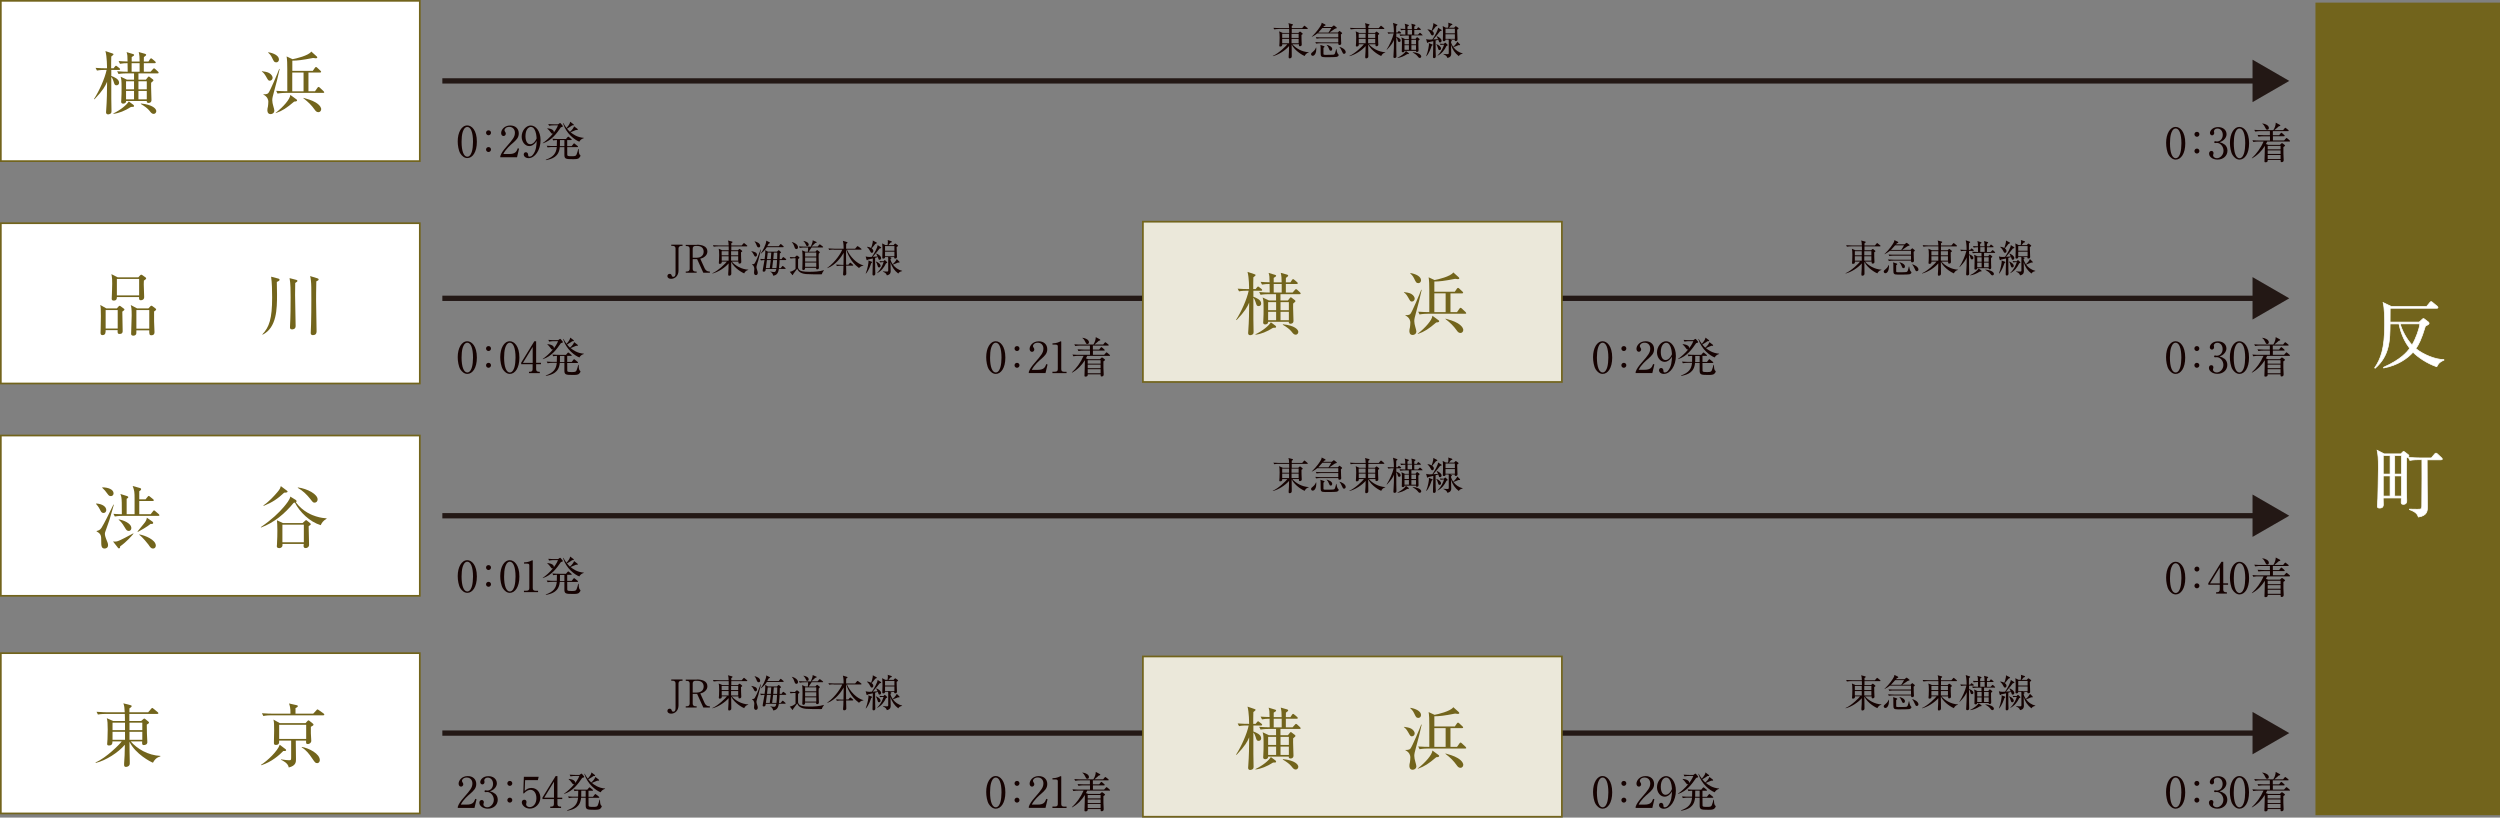 <?xml version="1.0" encoding="UTF-8"?><svg id="_文字" xmlns="http://www.w3.org/2000/svg" viewBox="0 0 362.78 118.64"><rect x="0" y="0" width="362.78" height="118.64" fill="#808080" stroke="none"/><defs><style>.cls-1{fill:#150201;}.cls-2{fill:#ebe8da;}.cls-2,.cls-3{stroke:#72641c;stroke-width:.25px;}.cls-4{fill:#231815;}.cls-5{fill:#72641c;}.cls-6{fill:none;stroke:#231815;stroke-width:.77px;}.cls-3,.cls-7{fill:#fff;}.cls-7{stroke:#fff;stroke-width:.1px;}</style></defs><path class="cls-1" d="M67.81,22.94c-.42,0-.78-.3-1.01-.67-.26-.42-.38-1.18-.38-1.76,0-1.31.56-2.31,1.39-2.31.63,0,1.39.68,1.39,2.37,0,1.51-.63,2.37-1.39,2.37ZM67.12,19.24c-.09.31-.14.83-.14,1.34,0,1.38.33,2.16.83,2.16.43,0,.62-.57.68-.8.09-.31.15-.84.15-1.36,0-1.41-.34-2.16-.83-2.16-.44,0-.63.6-.69.82Z"/><path class="cls-1" d="M71.25,19.27c0,.2-.17.36-.36.36s-.36-.16-.36-.36.15-.36.36-.36.36.15.36.36ZM71.25,21.7c0,.2-.17.36-.36.36s-.36-.15-.36-.36c0-.19.15-.36.36-.36s.36.16.36.36Z"/><path class="cls-1" d="M75.02,22.82h-2.42v-.17c.12-.39.41-.82.91-1.38.91-1.05,1.21-1.4,1.21-2.02,0-.46-.3-.84-.82-.84-.43,0-.69.26-.69.48,0,.02,0,.1.06.19.08.12.13.19.13.31,0,.19-.15.35-.33.35-.22,0-.35-.2-.35-.43,0-.45.44-1.1,1.33-1.1.76,0,1.23.48,1.23,1.15,0,.62-.36.96-.91,1.44-.21.17-1.02.87-1.33,1.55h.85c.86,0,1.07-.33,1.25-.84l.18.07-.3,1.26Z"/><path class="cls-1" d="M77.34,21.04c-.13.08-.32.16-.54.16-.61,0-1.1-.62-1.1-1.37,0-.85.61-1.62,1.32-1.62s1.42.8,1.42,2.13c0,1.42-.8,2.61-1.74,2.61-.41,0-.7-.25-.7-.54,0-.22.17-.32.31-.32.12,0,.33.08.34.42,0,.14.02.22.18.22s.33-.08.45-.22c.55-.6.58-1.52.6-2.06-.12.19-.25.4-.54.58ZM77.54,18.75c-.1-.17-.26-.33-.5-.33-.33,0-.79.34-.79,1.36,0,.28.07,1.15.7,1.15.23,0,.63-.17.92-.84-.02-.34-.07-.93-.33-1.33Z"/><path class="cls-1" d="M81.4,18.46c-.62.91-1.34,1.91-2.62,2.34l-.02-.04c.38-.25,1.04-.81,1.52-1.42-.02.02-.07.06-.14.06-.1,0-.14-.06-.29-.27-.12-.18-.26-.33-.43-.46l.02-.05c.68.06.93.31.93.54,0,.04-.01.06-.02.09.06-.08.48-.64.62-1.06h-.56c-.15,0-.46,0-.73.06l-.12-.25c.49.04.85.04.95.04h.48l.2-.15s.06-.04.09-.04c.02,0,.06.02.07.04l.27.32s.05.07.05.1c0,.08-.08.12-.27.16ZM84.07,22.9c-.19.19-.47.2-.93.2-1.07,0-1.24-.04-1.24-.67v-1.08h-.67c-.11,1.39-1.09,1.72-2.01,1.89l-.02-.06c1.13-.42,1.5-.92,1.6-1.84h-.61c-.06,0-.44,0-.73.05l-.12-.24c.42.04.89.04.94.04h.52c.01-.3.02-.59.02-.87-.32.01-.46.04-.54.06l-.12-.25c.42.04.86.04.94.04h1.03l.23-.27s.07-.07.1-.07c.04,0,.08.04.11.06l.34.28s.06.05.06.09c0,.05-.05.06-.09.06h-.57v.88h.65l.25-.32s.07-.08.1-.08.07.04.11.07l.4.32s.06.06.06.1c0,.05-.06.06-.1.06h-1.47c0,.15,0,1.05.01,1.13.03.15.06.19.7.19.45,0,.56-.05.65-.26.08-.19.18-.53.24-.79h.06c.01.31.03.65.14.81.02.02.13.1.13.15,0,.06-.05.18-.18.3ZM81.9,20.33h-.64c0,.49-.01.75-.01.88h.65v-.88ZM84.07,20.56c-.67-.25-1.91-1.17-2.37-2.67l.05-.03c.12.25.3.51.46.72.23-.28.49-.59.53-.91l.46.35s.07.05.07.09c0,.11-.15.09-.23.08-.14.09-.5.35-.76.48.21.26.33.37.43.46.05-.04.47-.41.6-.8l.47.36s.07.06.07.1c0,.09-.12.09-.27.07-.3.14-.59.26-.78.33.31.27.97.75,1.91.81v.05c-.34.1-.53.3-.63.49Z"/><path class="cls-1" d="M187.52,6.41c.5.58,1.39,1.12,2.39,1.17v.04c-.33.08-.5.31-.59.51-.17-.06-1.41-.69-1.89-1.69,0,.25.01,1.34.02,1.57,0,.03,0,.16,0,.19,0,.19-.18.27-.31.27-.12,0-.14-.08-.14-.16,0-.02,0-.06,0-.12.03-.38.06-.86.06-1.51-.51.61-1.52,1.27-2.34,1.47l-.02-.04c.84-.34,1.99-1.5,2.11-1.69h-.74c0,.19-.04.33-.29.33-.12,0-.14-.06-.14-.12,0-.06.03-.33.03-.39.01-.18.02-.48.02-.78,0-.51-.02-.68-.07-.91l.52.23h.94c0-.13,0-.43-.01-.57h-1.51c-.1,0-.39,0-.66.05l-.11-.22c.41.03.77.04.86.04h1.42c-.02-.34-.03-.54-.11-.72l.58.15s.09.03.09.08c0,.06-.13.15-.18.18v.31h1.51l.24-.28s.06-.07.09-.07.06.03.1.06l.34.28s.05.06.05.08c0,.05-.05.06-.08.06h-2.25v.57h.95l.18-.16s.04-.04.07-.04c.03,0,.06.02.08.04l.25.2s.06.06.06.09c0,.05-.03.07-.18.16,0,.12,0,.28.01.69,0,.08.03.67.03.72,0,.18-.16.23-.28.23-.15,0-.14-.12-.13-.29h-.93ZM186.06,4.9v.6h1v-.6s-1,0-1,0ZM187.06,6.28v-.64h-1v.64h1ZM188.45,6.28v-.64h-1.03c0,.09,0,.54,0,.64h1.04ZM188.45,5.5v-.6h-1.03v.6h1.03Z"/><path class="cls-1" d="M190.49,8.1c-.14,0-.24-.13-.24-.24,0-.14.12-.23.29-.37.24-.19.37-.43.43-.59h.03c0,.07.01.14.01.24,0,.52-.22.96-.53.96ZM194.7,4.91c-.07.05-.09.07-.12.09.01.56.02.78.03,1,0,.05.02.25.02.3,0,.18-.16.23-.25.23-.17,0-.17-.11-.17-.18v-.07h-2.57c-.1,0-.38,0-.66.05l-.11-.22c.35.03.7.04.85.04h2.48v-.59h-2.49c-.1,0-.39,0-.66.05l-.11-.22c.34.03.69.03.86.03h2.4v-.57h-3.05c-.18.15-.4.31-.78.5l-.02-.02c.74-.71,1.24-1.47,1.36-1.72.06-.12.06-.18.08-.31l.49.24s.08.05.08.11-.12.09-.21.12c-.03.03-.08.1-.13.15h1.24l.2-.17s.07-.06.09-.06c.03,0,.09.04.12.06l.26.21s.06.04.06.08c0,.07-.04.07-.21.11-.07.02-.11.04-.57.37-.09.07-.22.15-.29.2h1.21l.16-.16s.07-.07.09-.07c.03,0,.06.03.08.05l.24.19s.06.06.06.09c0,.03-.02.05-.06.08ZM191.9,4.06c-.08.08-.52.58-.61.67h1.49c.06-.08.32-.48.41-.67h-1.29ZM193.89,8.26c-.19.04-1.27.04-1.59.04-.61,0-.66-.12-.66-.64,0-.91,0-.95-.04-1.14l.52.17s.09.04.09.08c0,.03-.02.05-.04.07-.02.02-.11.08-.12.1,0,.07-.01.82,0,.91.01.1.12.11.26.11.25,0,1.12,0,1.24-.04.07-.02.13-.07.17-.17.07-.17.14-.49.17-.63h.04c.03.18.11.6.21.69.09.08.12.12.12.18s-.06.23-.36.28ZM193.11,7.36c-.15,0-.18-.07-.31-.39-.03-.08-.13-.3-.29-.44l.02-.03c.73.21.79.49.79.58,0,.13-.05.29-.21.29ZM195.05,7.81c-.16,0-.17-.04-.33-.39-.11-.25-.19-.42-.38-.62h0c.3.04.94.37.94.76,0,.15-.11.25-.23.25Z"/><path class="cls-1" d="M198.63,6.41c.5.58,1.39,1.12,2.39,1.17v.04c-.33.08-.5.31-.59.51-.17-.06-1.41-.69-1.89-1.69,0,.25.01,1.34.02,1.57,0,.03,0,.16,0,.19,0,.19-.18.27-.31.27-.12,0-.14-.08-.14-.16,0-.02,0-.06,0-.12.03-.38.06-.86.06-1.51-.51.61-1.52,1.27-2.34,1.47l-.02-.04c.84-.34,1.99-1.5,2.11-1.69h-.74c0,.19-.04.33-.29.33-.12,0-.14-.06-.14-.12,0-.06.03-.33.03-.39.01-.18.02-.48.02-.78,0-.51-.02-.68-.07-.91l.52.23h.94c0-.13,0-.43-.01-.57h-1.51c-.1,0-.39,0-.66.05l-.11-.22c.41.03.77.04.86.04h1.42c-.02-.34-.03-.54-.11-.72l.58.15s.09.03.09.08c0,.06-.13.15-.18.18v.31h1.51l.24-.28s.06-.07.09-.07.06.03.1.06l.34.28s.05.06.05.08c0,.05-.05.06-.08.06h-2.25v.57h.95l.18-.16s.04-.04.07-.04c.03,0,.06.02.08.04l.25.2s.06.06.06.09c0,.05-.03.07-.18.16,0,.12,0,.28.01.69,0,.08.03.67.03.72,0,.18-.16.23-.28.23-.15,0-.14-.12-.13-.29h-.93ZM197.16,4.9v.6h1v-.6s-1,0-1,0ZM198.17,6.28v-.64h-1v.64h1ZM199.56,6.28v-.64h-1.03c0,.09,0,.54,0,.64h1.04ZM199.56,5.5v-.6h-1.03v.6h1.03Z"/><path class="cls-1" d="M203.25,4.86h-.63c0,.24,0,.3,0,.48.21.08.63.24.63.54,0,.16-.12.21-.21.21-.14,0-.17-.06-.24-.33-.06-.18-.09-.25-.18-.36,0,.64,0,.76,0,1.73,0,.17.02.88.02,1.03,0,.05,0,.14-.08.2-.07.04-.16.06-.19.06-.17,0-.17-.13-.17-.18,0-.03,0-.04.01-.16.06-.76.07-1.52.07-2.28-.14.34-.32.68-1.02,1.41l-.04-.02c.42-.65.88-1.67,1.02-2.34h-.13c-.14,0-.41,0-.65.05l-.11-.22c.33.03.67.03.92.03,0-.1,0-.92-.13-1.39l.56.19c.06.02.09.03.09.08,0,.03-.08.1-.18.17-.01.25-.01.68-.01.95h.2l.11-.14s.06-.07.08-.07c.03,0,.06.02.11.06l.17.13s.06.07.06.09c0,.05-.05.06-.09.06ZM204.2,7.85c-.47.31-.99.52-1.42.56v-.03c.59-.28,1.07-.68,1.24-.97l.37.27s.06.05.06.09c0,.08-.07.08-.25.08ZM206.34,5.14h-1.53v.5h.6l.14-.17s.07-.08.09-.08.06.03.09.06l.23.18s.05.04.05.08-.03.06-.06.08c-.04.03-.09.07-.13.12-.02.39.03,1.01.03,1.4,0,.21-.18.23-.23.23-.16,0-.15-.1-.14-.16h-1.67c0,.21-.22.21-.23.21-.09,0-.17-.04-.17-.15,0-.02.01-.14.01-.17.02-.3.02-.69.02-.99,0-.56-.02-.66-.08-.86l.51.24h.57v-.5h-.59c-.06,0-.4,0-.66.05l-.11-.22c.35.03.62.03.85.04v-.69c-.2,0-.43.01-.62.05l-.11-.22c.23.02.41.03.72.03,0-.43-.01-.54-.08-.76l.51.16c.05.02.09.03.09.08,0,.03-.02.05-.04.07-.02.02-.11.07-.16.1,0,.06,0,.31,0,.36h.64c0-.34-.01-.51-.07-.77l.51.14s.09.04.09.08c0,.03-.02.05-.04.07-.04.03-.11.08-.14.12,0,.07,0,.32,0,.36h.37l.13-.19s.05-.07.08-.07.07.03.11.06l.22.19s.05.06.05.08c0,.05-.05.06-.08.06h-.88c0,.11,0,.59,0,.69h.54l.19-.21s.07-.07.08-.07c.03,0,.07.03.11.06l.22.21s.05.05.05.08c0,.06-.04.06-.08.06ZM204.45,5.78h-.64v.65h.64v-.65ZM204.45,6.56h-.64v.67h.64v-.67ZM204.9,4.32h-.64c0,.09,0,.58,0,.69h.64c0-.1,0-.58,0-.69ZM205.48,5.78h-.67v.65h.67v-.65ZM205.48,6.56h-.67v.67h.67v-.67ZM206.04,8.41c-.14,0-.22-.09-.34-.26-.14-.18-.39-.37-.71-.55l.02-.03c.94.09,1.23.43,1.23.62,0,.12-.1.22-.21.22Z"/><path class="cls-1" d="M206.95,8.16c.31-.76.41-1.63.41-1.71,0-.06,0-.13-.02-.19l.49.18s.06.03.06.07c0,.05-.02.06-.14.15-.12.36-.36,1.06-.76,1.5l-.04-.02ZM209.16,4.32s.04.04.04.08c0,.07-.06.08-.23.12-.19.25-.48.64-.98,1.2.03,0,.41-.02.69-.04-.04-.09-.11-.23-.2-.39l.03-.04c.3.13.68.37.68.66,0,.13-.08.25-.22.25s-.15-.04-.26-.4c-.08.03-.18.05-.39.12,0,.77,0,1.16.01,1.63,0,.1.02.53.02.62,0,.08,0,.31-.25.31-.16,0-.16-.13-.16-.17,0-.26.04-1.93.05-2.3-.14.03-.32.08-.71.16-.08.08-.08.09-.13.09-.04,0-.07-.04-.08-.08l-.12-.47c.12.03.27.08.52.08.03,0,.33-.01.38-.02.37-.54.84-1.37.83-1.71l.48.31ZM207.17,4.26c.12.01.33.03.58.18,0,0,.28-.73.24-1.09l.53.28s.06.04.06.07c0,.06-.05.08-.24.16-.2.27-.27.36-.51.63.07.06.24.18.24.39,0,.15-.1.26-.21.26-.14,0-.19-.12-.23-.2-.06-.14-.21-.42-.48-.64l.02-.04ZM208.45,6.41c.37.13.66.39.66.62,0,.13-.07.24-.21.24-.16,0-.18-.09-.27-.39-.04-.16-.11-.33-.21-.44l.03-.03ZM209.31,6.5c-.14,0-.23.01-.28.02l-.08-.18c.21.02.37.02.42.02h.17l.11-.13s.04-.04.07-.04c.02,0,.06.03.08.05l.22.21s.06.06.06.09c0,.04-.02.07-.18.13-.27.58-.68,1.12-1.3,1.42v-.03c.63-.62.84-1.24.95-1.57h-.25ZM210.47,5.77l.1.03s.12.04.12.1c0,.07-.1.12-.14.14,0,.21.22.61.32.76.32-.29.51-.53.6-.76l.38.38s.03.04.03.07c0,.01,0,.07-.09.07-.02,0-.09,0-.14-.01-.27.12-.47.2-.74.29.32.46.8.78,1.34.91v.04c-.39.09-.47.22-.56.36-.56-.43-.93-.97-1.13-1.65,0,.21.03,1.11.03,1.29,0,.13,0,.52-.56.62-.06-.18-.12-.35-.57-.54v-.04c.09.01.47.03.54.03.22,0,.23-.04.23-.21v-1.5c0-.19,0-.31-.02-.4h-.44c0,.15-.09.23-.22.23-.12,0-.18-.04-.18-.14,0-.08.03-.81.03-.96,0-.29,0-.85-.05-1.1l.45.24h.33c.02-.09.05-.26.05-.46,0-.1,0-.14-.03-.27l.52.17s.09.04.09.09c0,.07-.06.09-.2.12-.11.15-.19.23-.3.36h.75l.15-.17s.07-.06.09-.06.06.02.08.04l.26.19s.07.06.07.09c0,.05-.02.06-.21.19,0,.23.05,1.3.05,1.42,0,.17-.11.24-.26.24s-.15-.09-.14-.22h-.66ZM209.76,4.17v.67h1.36v-.67h-1.36ZM211.12,5.64v-.67h-1.36v.67h1.36Z"/><path class="cls-1" d="M315.72,23.16c-.42,0-.78-.3-1.01-.67-.26-.42-.38-1.18-.38-1.76,0-1.31.56-2.31,1.39-2.31.63,0,1.39.68,1.39,2.37,0,1.51-.63,2.37-1.39,2.37ZM315.03,19.46c-.09.31-.14.83-.14,1.34,0,1.38.33,2.16.83,2.16.43,0,.62-.57.68-.8.09-.31.15-.84.15-1.36,0-1.41-.34-2.16-.83-2.16-.44,0-.63.6-.69.82Z"/><path class="cls-1" d="M319.16,19.49c0,.2-.17.36-.36.36s-.36-.16-.36-.36.15-.36.36-.36.36.15.36.36ZM319.16,21.92c0,.2-.17.36-.36.36s-.36-.15-.36-.36c0-.19.15-.36.36-.36s.36.16.36.36Z"/><path class="cls-1" d="M322.81,20.95c.28.24.42.55.42.91,0,.76-.62,1.3-1.44,1.3-.67,0-1.23-.38-1.23-.87,0-.27.18-.39.35-.39.21,0,.3.18.3.31,0,.09-.02.15-.04.2-.01.04-.02.08-.02.14,0,.23.26.41.55.41.47,0,.96-.47.96-1.09s-.47-1.13-.96-1.13c-.04,0-.21.02-.25.02-.09,0-.14-.06-.14-.13,0-.08.06-.14.14-.14.04,0,.22.04.26.04.52,0,.84-.46.84-.96s-.29-.92-.78-.92c-.33,0-.5.23-.5.41,0,.03.01.06.02.09.01.04.02.1.02.15,0,.19-.14.34-.31.34-.2,0-.31-.18-.31-.34,0-.34.39-.86,1.18-.86s1.23.49,1.23,1.04c0,.22-.08.43-.23.63-.25.33-.53.44-.78.52.28.09.47.15.68.33Z"/><path class="cls-1" d="M324.98,23.16c-.42,0-.78-.3-1.01-.67-.26-.42-.38-1.18-.38-1.76,0-1.31.56-2.31,1.39-2.31.63,0,1.39.68,1.39,2.37,0,1.51-.63,2.37-1.39,2.37ZM324.29,19.46c-.09.31-.14.83-.14,1.34,0,1.38.33,2.16.83,2.16.43,0,.62-.57.68-.8.09-.31.15-.84.15-1.36,0-1.41-.34-2.16-.83-2.16-.44,0-.63.6-.69.82Z"/><path class="cls-1" d="M332.19,20.54h-3.19c-.04.1-.09.19-.18.36l.33.12h1.7l.18-.18s.07-.07.12-.07c.03,0,.05.01.12.06l.23.18s.09.07.09.11c0,.06-.09.12-.24.22,0,.78,0,.87,0,.94.01.31.04.91.04.95,0,.21-.12.3-.3.3-.16,0-.15-.11-.15-.31h-1.87c.01.12.02.33-.33.33-.1,0-.14-.04-.14-.14,0-.04.07-1.89.06-2.24-.47.75-1.09,1.39-1.87,1.81l-.02-.04c.65-.59,1.3-1.47,1.7-2.4h-.76c-.15,0-.45,0-.73.06l-.12-.25c.42.04.87.04.95.04h1.59v-.61h-.95c-.11,0-.42,0-.73.05l-.12-.25c.38.03.76.04.94.04h.85v-.59h-1.41c-.08,0-.43,0-.73.06l-.12-.25c.41.04.84.04.95.04h1.81c.21-.33.34-.69.35-1.08l.56.3c.05.03.1.06.1.12s-.06.08-.22.11c-.1.09-.41.38-.64.55h1.27l.21-.26s.07-.08.09-.08c.03,0,.06.01.12.06l.33.26s.06.07.06.1c0,.06-.05.07-.09.07h-2.21v.59h.91l.22-.28s.06-.08.1-.08.1.05.11.06l.32.28c.05.05.06.08.06.1,0,.06-.06.07-.09.07h-1.62v.61h1.62l.26-.29s.07-.07.09-.07c.04,0,.06.02.12.07l.33.28s.06.06.06.1c0,.06-.06.07-.1.07ZM329.01,18.82c-.16,0-.2-.08-.33-.36-.15-.32-.3-.44-.38-.5v-.05c.48.06.94.31.94.66,0,.2-.14.25-.24.25ZM330.94,21.17h-1.87v.5h1.87v-.5ZM330.94,21.82h-1.87v.52h1.87v-.52ZM330.94,22.49h-1.87v.59h1.87v-.59Z"/><path class="cls-1" d="M67.81,86.03c-.42,0-.78-.3-1.01-.67-.26-.42-.38-1.18-.38-1.76,0-1.31.56-2.31,1.39-2.31.63,0,1.39.68,1.39,2.37,0,1.51-.63,2.37-1.39,2.37ZM67.12,82.33c-.09.31-.14.83-.14,1.34,0,1.38.33,2.16.83,2.16.43,0,.62-.57.68-.8.09-.31.15-.84.15-1.36,0-1.41-.34-2.16-.83-2.16-.44,0-.63.6-.69.82Z"/><path class="cls-1" d="M71.25,82.36c0,.2-.17.36-.36.36s-.36-.16-.36-.36.15-.36.36-.36.36.15.36.36ZM71.25,84.79c0,.2-.17.36-.36.36s-.36-.15-.36-.36c0-.19.15-.36.36-.36s.36.16.36.36Z"/><path class="cls-1" d="M73.98,86.03c-.42,0-.78-.3-1.01-.67-.26-.42-.38-1.18-.38-1.76,0-1.31.56-2.31,1.39-2.31.63,0,1.39.68,1.39,2.37,0,1.51-.63,2.37-1.39,2.37ZM73.29,82.33c-.09.31-.14.83-.14,1.34,0,1.38.33,2.16.83,2.16.43,0,.62-.57.68-.8.09-.31.15-.84.15-1.36,0-1.41-.34-2.16-.83-2.16-.44,0-.63.6-.69.82Z"/><path class="cls-1" d="M76.04,85.72h.34c.32,0,.43-.12.43-.38v-3.33c0-.19-.18-.22-.3-.22h-.47v-.19h.11c.47,0,.93-.22,1-.26.04-.02.06-.04.09-.04.06,0,.07.04.07.09v3.96c0,.26.13.38.43.38h.34v.2h-2.05v-.2Z"/><path class="cls-1" d="M81.4,81.55c-.62.91-1.34,1.91-2.62,2.34l-.02-.04c.38-.25,1.04-.81,1.52-1.42-.02.02-.07.06-.14.06-.1,0-.14-.06-.29-.27-.12-.18-.26-.33-.43-.46l.02-.05c.68.06.93.31.93.54,0,.04-.01.06-.02.09.06-.08.48-.64.62-1.06h-.56c-.15,0-.46,0-.73.06l-.12-.25c.49.04.85.04.95.04h.48l.2-.15s.06-.04.09-.04c.02,0,.06.02.07.04l.27.32s.05.07.05.1c0,.08-.08.12-.27.16ZM84.07,85.99c-.19.19-.47.2-.93.2-1.07,0-1.24-.04-1.24-.67v-1.08h-.67c-.11,1.39-1.09,1.72-2.01,1.89l-.02-.06c1.13-.42,1.5-.92,1.6-1.84h-.61c-.06,0-.44,0-.73.05l-.12-.24c.42.04.89.04.94.04h.52c.01-.3.02-.59.02-.87-.32.01-.46.04-.54.06l-.12-.25c.42.04.86.04.94.04h1.03l.23-.27s.07-.07.1-.07c.04,0,.08.04.11.06l.34.28s.06.05.06.09c0,.05-.05.06-.09.06h-.57v.88h.65l.25-.32s.07-.08.1-.08.07.04.11.07l.4.32s.06.06.06.1c0,.05-.06.06-.1.06h-1.47c0,.15,0,1.05.01,1.13.03.15.06.19.7.19.45,0,.56-.05.65-.26.08-.19.18-.53.24-.79h.06c.01.31.03.65.14.81.02.02.13.1.13.15,0,.06-.05.18-.18.3ZM81.9,83.43h-.64c0,.49-.01.75-.01.88h.65v-.88ZM84.07,83.65c-.67-.25-1.91-1.17-2.37-2.67l.05-.03c.12.25.3.51.46.72.23-.28.49-.59.53-.91l.46.35s.07.05.07.09c0,.11-.15.09-.23.08-.14.09-.5.35-.76.48.21.26.33.37.43.46.05-.04.47-.41.6-.8l.47.36s.07.06.07.1c0,.09-.12.09-.27.07-.3.14-.59.26-.78.33.31.27.97.75,1.91.81v.05c-.34.1-.53.3-.63.49Z"/><path class="cls-1" d="M187.52,69.51c.5.58,1.39,1.12,2.39,1.17v.04c-.33.08-.5.31-.59.51-.17-.06-1.41-.69-1.89-1.69,0,.25.01,1.34.02,1.57,0,.03,0,.16,0,.19,0,.19-.18.27-.31.27-.12,0-.14-.08-.14-.16,0-.02,0-.06,0-.12.03-.38.06-.86.06-1.51-.51.61-1.52,1.27-2.34,1.47l-.02-.04c.84-.34,1.99-1.5,2.11-1.69h-.74c0,.19-.04.33-.29.33-.12,0-.14-.06-.14-.12,0-.06.03-.33.03-.39.01-.18.02-.48.02-.78,0-.51-.02-.68-.07-.91l.52.23h.94c0-.13,0-.43-.01-.57h-1.51c-.1,0-.39,0-.66.05l-.11-.22c.41.03.77.04.86.04h1.42c-.02-.34-.03-.54-.11-.72l.58.15s.09.03.09.08c0,.06-.13.15-.18.18v.31h1.51l.24-.28s.06-.07.09-.07.06.03.1.06l.34.28s.05.06.05.08c0,.05-.05.06-.08.06h-2.25v.57h.95l.18-.16s.04-.04.07-.04c.03,0,.06.02.08.04l.25.2s.06.06.06.09c0,.05-.03.07-.18.16,0,.12,0,.28.01.69,0,.08.03.67.03.72,0,.18-.16.23-.28.23-.15,0-.14-.12-.13-.29h-.93ZM186.06,68v.6h1v-.6s-1,0-1,0ZM187.06,69.37v-.64h-1v.64h1ZM188.45,69.37v-.64h-1.03c0,.09,0,.54,0,.64h1.04ZM188.45,68.6v-.6h-1.03v.6h1.03Z"/><path class="cls-1" d="M190.49,71.2c-.14,0-.24-.13-.24-.24,0-.14.12-.23.29-.37.24-.19.37-.43.43-.59h.03c0,.07.01.14.01.24,0,.52-.22.96-.53.96ZM194.7,68c-.07.05-.09.07-.12.09.01.56.02.78.03,1,0,.05.02.25.02.3,0,.18-.16.23-.25.23-.17,0-.17-.11-.17-.18v-.07h-2.57c-.1,0-.38,0-.66.05l-.11-.22c.35.03.7.04.85.04h2.48v-.59h-2.49c-.1,0-.39,0-.66.05l-.11-.22c.34.03.69.03.86.03h2.4v-.57h-3.05c-.18.15-.4.31-.78.5l-.02-.02c.74-.71,1.24-1.47,1.36-1.72.06-.12.06-.18.08-.31l.49.24s.08.05.08.11-.12.09-.21.12c-.03.03-.08.1-.13.15h1.24l.2-.17s.07-.06.09-.06c.03,0,.09.04.12.06l.26.21s.06.04.06.08c0,.07-.04.07-.21.11-.07.02-.11.04-.57.37-.09.07-.22.15-.29.2h1.21l.16-.16s.07-.07.09-.07c.03,0,.06.03.08.05l.24.19s.06.06.06.09c0,.03-.02.05-.06.08ZM191.9,67.15c-.08.08-.52.58-.61.67h1.49c.06-.08.32-.48.41-.67h-1.29ZM193.89,71.36c-.19.04-1.27.04-1.59.04-.61,0-.66-.12-.66-.64,0-.91,0-.95-.04-1.14l.52.17s.09.04.09.08c0,.03-.02.05-.04.07-.02.02-.11.08-.12.1,0,.07-.01.82,0,.91.01.1.12.11.26.11.25,0,1.12,0,1.24-.04.07-.02.13-.07.17-.17.07-.17.14-.49.17-.63h.04c.03.18.11.6.21.69.09.08.12.12.12.18s-.06.23-.36.28ZM193.11,70.46c-.15,0-.18-.07-.31-.39-.03-.08-.13-.3-.29-.44l.02-.03c.73.21.79.49.79.58,0,.13-.05.29-.21.29ZM195.05,70.91c-.16,0-.17-.04-.33-.39-.11-.25-.19-.42-.38-.62h0c.3.04.94.37.94.76,0,.15-.11.25-.23.25Z"/><path class="cls-1" d="M198.63,69.51c.5.58,1.39,1.12,2.39,1.17v.04c-.33.08-.5.31-.59.51-.17-.06-1.41-.69-1.89-1.69,0,.25.01,1.34.02,1.57,0,.03,0,.16,0,.19,0,.19-.18.27-.31.27-.12,0-.14-.08-.14-.16,0-.02,0-.06,0-.12.03-.38.06-.86.06-1.51-.51.61-1.52,1.27-2.34,1.47l-.02-.04c.84-.34,1.99-1.5,2.11-1.69h-.74c0,.19-.04.33-.29.33-.12,0-.14-.06-.14-.12,0-.06.03-.33.03-.39.01-.18.02-.48.02-.78,0-.51-.02-.68-.07-.91l.52.23h.94c0-.13,0-.43-.01-.57h-1.51c-.1,0-.39,0-.66.05l-.11-.22c.41.03.77.04.86.04h1.42c-.02-.34-.03-.54-.11-.72l.58.15s.09.03.09.08c0,.06-.13.15-.18.18v.31h1.51l.24-.28s.06-.07.09-.07.06.03.1.06l.34.28s.05.06.05.08c0,.05-.05.06-.08.06h-2.25v.57h.95l.18-.16s.04-.04.07-.04c.03,0,.06.02.08.04l.25.2s.06.06.06.09c0,.05-.03.07-.18.16,0,.12,0,.28.01.69,0,.08.03.67.03.72,0,.18-.16.23-.28.23-.15,0-.14-.12-.13-.29h-.93ZM197.16,68v.6h1v-.6s-1,0-1,0ZM198.17,69.37v-.64h-1v.64h1ZM199.56,69.37v-.64h-1.03c0,.09,0,.54,0,.64h1.04ZM199.56,68.6v-.6h-1.03v.6h1.03Z"/><path class="cls-1" d="M203.25,67.96h-.63c0,.24,0,.3,0,.48.21.08.63.24.63.54,0,.16-.12.21-.21.21-.14,0-.17-.06-.24-.33-.06-.18-.09-.25-.18-.36,0,.64,0,.76,0,1.73,0,.17.02.88.02,1.03,0,.05,0,.14-.08.2-.07.04-.16.06-.19.06-.17,0-.17-.13-.17-.18,0-.03,0-.04.01-.16.06-.76.07-1.52.07-2.28-.14.34-.32.68-1.02,1.41l-.04-.02c.42-.65.88-1.67,1.02-2.34h-.13c-.14,0-.41,0-.65.05l-.11-.22c.33.03.67.03.92.03,0-.1,0-.92-.13-1.39l.56.19c.06.02.09.03.09.08,0,.03-.08.1-.18.17-.01.25-.01.68-.01.95h.2l.11-.14s.06-.07.08-.07c.03,0,.06.02.11.06l.17.13s.06.07.06.09c0,.05-.05.06-.09.06ZM204.2,70.95c-.47.31-.99.52-1.42.56v-.03c.59-.28,1.07-.68,1.24-.97l.37.27s.06.05.06.09c0,.08-.07.08-.25.08ZM206.34,68.24h-1.53v.5h.6l.14-.17s.07-.08.09-.08.06.03.09.06l.23.18s.05.04.05.08-.03.06-.06.08c-.04.03-.09.07-.13.12-.02.39.03,1.01.03,1.4,0,.21-.18.23-.23.23-.16,0-.15-.1-.14-.16h-1.67c0,.21-.22.21-.23.21-.09,0-.17-.04-.17-.15,0-.02.01-.14.01-.17.02-.3.02-.69.02-.99,0-.56-.02-.66-.08-.86l.51.24h.57v-.5h-.59c-.06,0-.4,0-.66.05l-.11-.22c.35.03.62.03.85.04v-.69c-.2,0-.43.01-.62.05l-.11-.22c.23.02.41.03.72.03,0-.43-.01-.54-.08-.76l.51.16c.05.02.09.03.09.08,0,.03-.02.05-.04.07-.02.02-.11.07-.16.1,0,.06,0,.31,0,.36h.64c0-.34-.01-.51-.07-.77l.51.14s.09.04.09.08c0,.03-.02.05-.04.07-.04.03-.11.08-.14.12,0,.07,0,.32,0,.36h.37l.13-.19s.05-.07.08-.07.07.03.11.06l.22.19s.05.06.05.08c0,.05-.05.06-.08.06h-.88c0,.11,0,.59,0,.69h.54l.19-.21s.07-.07.08-.07c.03,0,.07.03.11.06l.22.21s.05.05.05.08c0,.06-.04.06-.08.06ZM204.45,68.87h-.64v.65h.64v-.65ZM204.45,69.66h-.64v.67h.64v-.67ZM204.9,67.41h-.64c0,.09,0,.58,0,.69h.64c0-.1,0-.58,0-.69ZM205.48,68.87h-.67v.65h.67v-.65ZM205.48,69.66h-.67v.67h.67v-.67ZM206.04,71.51c-.14,0-.22-.09-.34-.26-.14-.18-.39-.37-.71-.55l.02-.03c.94.09,1.23.43,1.23.62,0,.12-.1.22-.21.22Z"/><path class="cls-1" d="M206.95,71.25c.31-.76.41-1.63.41-1.71,0-.06,0-.13-.02-.19l.49.18s.06.03.06.07c0,.05-.02.06-.14.15-.12.36-.36,1.06-.76,1.5l-.04-.02ZM209.16,67.41s.04.04.04.08c0,.07-.06.08-.23.12-.19.25-.48.64-.98,1.2.03,0,.41-.02.69-.04-.04-.09-.11-.23-.2-.39l.03-.04c.3.13.68.37.68.66,0,.13-.08.25-.22.25s-.15-.04-.26-.4c-.08.03-.18.05-.39.12,0,.77,0,1.16.01,1.63,0,.1.02.53.02.62,0,.08,0,.31-.25.31-.16,0-.16-.13-.16-.17,0-.26.04-1.93.05-2.3-.14.03-.32.08-.71.16-.08.08-.08.09-.13.09-.04,0-.07-.04-.08-.08l-.12-.47c.12.03.27.08.52.08.03,0,.33-.01.38-.02.37-.54.84-1.37.83-1.71l.48.31ZM207.17,67.36c.12.01.33.03.58.18,0,0,.28-.73.24-1.09l.53.28s.06.04.06.07c0,.06-.05.08-.24.16-.2.27-.27.36-.51.63.07.06.24.18.24.39,0,.15-.1.26-.21.26-.14,0-.19-.12-.23-.2-.06-.14-.21-.42-.48-.64l.02-.04ZM208.45,69.5c.37.13.66.39.66.62,0,.13-.07.24-.21.24-.16,0-.18-.09-.27-.39-.04-.16-.11-.33-.21-.44l.03-.03ZM209.31,69.6c-.14,0-.23.01-.28.02l-.08-.18c.21.02.37.02.42.02h.17l.11-.13s.04-.04.07-.04c.02,0,.06.03.08.05l.22.21s.06.06.06.09c0,.04-.02.07-.18.13-.27.58-.68,1.12-1.3,1.42v-.03c.63-.62.84-1.24.95-1.57h-.25ZM210.47,68.87l.1.03s.12.04.12.1c0,.07-.1.12-.14.14,0,.21.22.61.32.76.32-.29.51-.53.6-.76l.38.38s.03.04.03.07c0,.01,0,.07-.09.07-.02,0-.09,0-.14-.01-.27.12-.47.2-.74.29.32.46.8.78,1.34.91v.04c-.39.09-.47.22-.56.36-.56-.43-.93-.97-1.13-1.65,0,.21.03,1.11.03,1.29,0,.13,0,.52-.56.62-.06-.18-.12-.35-.57-.54v-.04c.09.01.47.03.54.03.22,0,.23-.04.23-.21v-1.5c0-.19,0-.31-.02-.4h-.44c0,.15-.09.23-.22.23-.12,0-.18-.04-.18-.14,0-.08.03-.81.03-.96,0-.29,0-.85-.05-1.1l.45.24h.33c.02-.09.05-.26.05-.46,0-.1,0-.14-.03-.27l.52.17s.09.04.09.09c0,.07-.06.09-.2.12-.11.15-.19.23-.3.36h.75l.15-.17s.07-.06.09-.06.06.02.08.04l.26.19s.07.06.07.09c0,.05-.02.06-.21.19,0,.23.05,1.3.05,1.42,0,.17-.11.24-.26.24s-.15-.09-.14-.22h-.66ZM209.76,67.26v.67h1.36v-.67h-1.36ZM211.12,68.74v-.67h-1.36v.67h1.36Z"/><path class="cls-1" d="M315.72,86.26c-.42,0-.78-.3-1.01-.67-.26-.42-.38-1.18-.38-1.76,0-1.31.56-2.31,1.39-2.31.63,0,1.39.68,1.39,2.37,0,1.51-.63,2.37-1.39,2.37ZM315.03,82.55c-.09.31-.14.83-.14,1.34,0,1.38.33,2.16.83,2.16.43,0,.62-.57.68-.8.09-.31.15-.84.15-1.36,0-1.41-.34-2.16-.83-2.16-.44,0-.63.6-.69.82Z"/><path class="cls-1" d="M319.16,82.58c0,.2-.17.36-.36.36s-.36-.16-.36-.36.15-.36.36-.36.36.15.36.36ZM319.16,85.01c0,.2-.17.36-.36.36s-.36-.15-.36-.36c0-.19.15-.36.36-.36s.36.16.36.36Z"/><path class="cls-1" d="M322.37,81.52h.25v3.13h.7v.2h-.7v.71c0,.27.14.38.43.38h.1v.2h-1.57v-.2h.1c.29,0,.43-.1.43-.38v-.71h-1.66v-.22l1.91-3.11ZM322.12,82.34l-1.42,2.32h1.42v-2.32Z"/><path class="cls-1" d="M324.98,86.26c-.42,0-.78-.3-1.01-.67-.26-.42-.38-1.18-.38-1.76,0-1.31.56-2.31,1.39-2.31.63,0,1.39.68,1.39,2.37,0,1.51-.63,2.37-1.39,2.37ZM324.29,82.55c-.09.31-.14.83-.14,1.34,0,1.38.33,2.16.83,2.16.43,0,.62-.57.68-.8.09-.31.15-.84.15-1.36,0-1.41-.34-2.16-.83-2.16-.44,0-.63.6-.69.82Z"/><path class="cls-1" d="M332.19,83.64h-3.19c-.04.1-.09.19-.18.36l.33.12h1.7l.18-.18s.07-.07.12-.07c.03,0,.05.01.12.06l.23.18s.09.07.09.11c0,.06-.09.12-.24.22,0,.78,0,.87,0,.94.01.31.04.91.04.95,0,.21-.12.3-.3.3-.16,0-.15-.11-.15-.31h-1.87c.01.12.02.33-.33.33-.1,0-.14-.04-.14-.14,0-.04.07-1.89.06-2.24-.47.75-1.09,1.39-1.87,1.81l-.02-.04c.65-.59,1.3-1.47,1.7-2.4h-.76c-.15,0-.45,0-.73.06l-.12-.25c.42.04.87.04.95.04h1.59v-.61h-.95c-.11,0-.42,0-.73.05l-.12-.25c.38.03.76.04.94.04h.85v-.59h-1.41c-.08,0-.43,0-.73.06l-.12-.25c.41.04.84.04.95.04h1.81c.21-.33.34-.69.35-1.08l.56.3c.05.03.1.06.1.12s-.06.08-.22.11c-.1.09-.41.38-.64.55h1.27l.21-.26s.07-.08.09-.08c.03,0,.06.01.12.06l.33.26s.06.07.06.1c0,.06-.05.07-.09.07h-2.21v.59h.91l.22-.28s.06-.08.1-.08.1.05.11.06l.32.28c.05.05.06.08.06.1,0,.06-.06.07-.09.07h-1.62v.61h1.62l.26-.29s.07-.07.09-.07c.04,0,.06.02.12.07l.33.28s.06.06.06.1c0,.06-.06.07-.1.07ZM329.01,81.92c-.16,0-.2-.08-.33-.36-.15-.32-.3-.44-.38-.5v-.05c.48.06.94.31.94.66,0,.2-.14.25-.24.25ZM330.94,84.27h-1.87v.5h1.87v-.5ZM330.94,84.91h-1.87v.52h1.87v-.52ZM330.94,85.58h-1.87v.59h1.87v-.59Z"/><rect class="cls-3" x=".12" y=".12" width="60.8" height="23.26"/><path class="cls-5" d="M17.29,10.15h-1.14c0,.44,0,.54,0,.87.37.14,1.13.43,1.13.98,0,.29-.22.38-.37.38-.25,0-.3-.11-.44-.59-.1-.32-.17-.45-.32-.64,0,1.16,0,1.36,0,3.12,0,.3.03,1.59.03,1.86,0,.09,0,.26-.14.36-.12.08-.28.11-.34.11-.31,0-.31-.23-.31-.33,0-.06,0-.08.02-.29.1-1.37.13-2.74.13-4.11-.26.61-.57,1.22-1.83,2.54l-.07-.04c.76-1.17,1.58-3.01,1.83-4.22h-.23c-.25,0-.73,0-1.17.09l-.2-.39c.59.05,1.21.06,1.66.06,0-.18,0-1.66-.23-2.5l1,.34c.11.04.17.06.17.14,0,.06-.15.18-.32.31-.02.45-.02,1.23-.02,1.71h.35l.2-.25c.06-.07.1-.12.15-.12.06,0,.11.04.19.11l.31.24c.06.05.1.12.1.16,0,.09-.09.1-.16.1ZM19,15.52c-.85.55-1.79.93-2.55,1v-.06c1.06-.51,1.93-1.23,2.24-1.74l.66.49s.1.09.1.17c0,.14-.12.14-.45.14ZM22.85,10.65h-2.76v.91h1.08l.25-.31c.05-.07.12-.15.17-.15s.11.05.17.1l.42.32s.09.08.09.14-.06.1-.1.14c-.07.05-.16.13-.24.21-.03.7.05,1.82.05,2.52,0,.37-.33.41-.42.41-.28,0-.27-.18-.26-.28h-3c0,.38-.39.38-.42.38-.16,0-.3-.07-.3-.27,0-.04.02-.26.02-.3.04-.54.04-1.24.04-1.79,0-1.01-.03-1.18-.14-1.55l.92.43h1.03v-.91h-1.07c-.1,0-.72,0-1.18.09l-.2-.4c.63.06,1.12.06,1.53.07l-.02-1.24c-.34,0-.76.02-1.1.09l-.2-.4c.41.03.74.05,1.3.06,0-.77-.02-.98-.14-1.36l.92.28c.09.03.17.05.17.14,0,.06-.04.09-.07.12-.04.03-.2.13-.28.18,0,.11,0,.55,0,.65h1.15c0-.61-.02-.91-.13-1.38l.92.26c.07.02.16.07.16.15,0,.06-.04.09-.07.12-.07.06-.19.15-.26.21-.01.12-.01.58-.01.64h.67l.23-.35s.09-.12.15-.12.12.05.19.11l.4.34c.09.08.09.11.09.15,0,.1-.09.11-.15.11h-1.58c0,.19,0,1.06,0,1.24h.98l.34-.38c.06-.07.12-.12.15-.12.06,0,.13.06.19.11l.4.37s.09.09.09.15c0,.1-.08.11-.15.11ZM19.45,11.79h-1.16v1.17h1.16v-1.17ZM19.45,13.2h-1.16v1.21h1.16v-1.21ZM20.25,9.17h-1.15c0,.17,0,1.04,0,1.24h1.16c0-.18,0-1.05,0-1.24ZM21.3,11.79h-1.21v1.17h1.21v-1.17ZM21.3,13.2h-1.21v1.21h1.21v-1.21ZM22.31,16.53c-.26,0-.39-.17-.62-.46-.25-.32-.7-.66-1.27-.99l.04-.06c1.7.17,2.22.77,2.22,1.11,0,.22-.18.4-.37.4Z"/><path class="cls-5" d="M39.15,11.71c-.2,0-.24-.06-.53-.58-.25-.43-.37-.56-.62-.75v-.05c.37.05.79.11,1.06.27.35.2.5.5.5.68,0,.24-.18.43-.41.43ZM39.77,13.28c-.2.74-.26.97-.26,1.26,0,.27.07.57.14.82.09.31.16.58.16.68,0,.33-.27.52-.53.52-.48,0-.48-.47-.48-.56,0-.2.02-.29.08-.53.02-.09.06-.53.06-.73s-.1-.71-.72-1.01v-.05c.15,0,.54.04.73-.19.27-.32,1.37-2.95,1.57-3.5l.06.03c-.2.99-.52,2.18-.81,3.26ZM40.09,9.05c-.3,0-.38-.18-.61-.67-.17-.38-.45-.65-.57-.75l.02-.05c.75.12,1.55.48,1.55,1.05,0,.24-.17.42-.39.42ZM42.69,14.74c-1.12.95-1.68,1.32-2.68,1.68v-.05c1.08-.84,2.1-1.99,2.12-2.6l.9.66c.06.04.08.08.08.14,0,.11-.13.16-.42.17ZM46.89,13.48h-5.44c-.18,0-.69.01-1.18.1l-.19-.4c.54.04,1.12.06,1.61.06,0-3.31,0-3.68-.02-4.23-.02-.4-.04-.54-.08-.82l.86.4c.42-.07,2.36-.52,2.72-1.11l.76.68c.08.07.11.12.11.18,0,.07-.09.12-.19.12-.09,0-.23-.02-.42-.05-1.56.31-2.3.39-3.01.39,0,.24,0,1.27,0,1.48h2.97l.3-.43c.07-.09.11-.13.16-.13.06,0,.12.04.19.11l.46.43c.07.06.1.12.1.17,0,.06-.06.09-.15.09h-1.69v2.72h.95l.36-.51c.05-.08.11-.12.16-.12s.11.05.18.11l.54.51s.1.1.1.17c0,.05-.06.08-.15.08ZM44.04,10.53h-1.63c0,.46,0,1.96,0,2.72h1.64v-2.72ZM46.2,16.28c-.28,0-.42-.2-.57-.41-.42-.59-.87-1.05-1.61-1.62l.02-.05c.38.1,1.25.35,1.77.67.73.45.8.85.8.96,0,.23-.15.45-.41.45Z"/><rect class="cls-3" x=".12" y="63.2" width="60.8" height="23.26"/><path class="cls-5" d="M15.02,74.44c-.28,0-.37-.2-.53-.52-.05-.1-.21-.42-.55-.79l.03-.07c.9.07,1.45.47,1.45.96,0,.2-.13.42-.4.42ZM15.89,75.42c-.12.35-.56,1.57-.63,1.8-.02.07-.04.16-.04.26,0,.21.12.58.16.67.22.54.3.71.3.96,0,.39-.31.49-.5.49-.49,0-.49-.45-.49-1.12s0-1.02-.67-1.36v-.07c.22-.05.49-.11.71-.46.4-.63,1.17-2.21,1.73-3.37l.06.02c-.32,1.12-.59,2.08-.63,2.18ZM16.07,71.99c-.19,0-.31-.1-.45-.3-.39-.52-.42-.57-.78-.9v-.07c.89,0,1.64.32,1.64.87,0,.18-.11.4-.41.4ZM17.43,79.29c0,.13,0,.29-.18.29-.05,0-.11-.06-.14-.1l-.71-.91c.11,0,.18.02.27.02.27,0,.4,0,1.46-.55.44-.23.87-.46,1.2-.64l.04.05c-.28.33-.96,1.14-1.94,1.84ZM22.98,74.86h-5.15c-.09,0-.71,0-1.17.09l-.2-.39c.22.02.58.05,1.22.06,0-.26-.01-1.43-.01-1.66-.02-.72-.06-.93-.2-1.28l.95.3c.15.05.19.1.19.17,0,.06-.02.12-.23.23,0,.38,0,2.18,0,2.24h1.15c0-.52,0-1.65,0-2.21,0-1-.02-1.21-.28-1.89l1.07.3c.08.02.16.07.16.16,0,.14-.16.24-.27.3,0,.19,0,1.01,0,1.18h.91l.31-.38c.05-.06.1-.12.15-.12.06,0,.11.05.18.11l.46.37s.1.08.1.15c0,.08-.07.11-.15.11h-1.96c0,.75,0,1.42,0,1.92h1.65l.34-.43c.05-.07.09-.13.15-.13s.11.05.18.11l.5.43s.1.09.1.16c0,.09-.09.1-.15.1ZM18.69,77.05c-.28,0-.4-.2-.54-.44-.47-.82-.76-1.05-.92-1.17v-.07c.59.09,1.83.53,1.83,1.27,0,.23-.17.41-.37.41ZM21.86,76.02c-.44.38-1.55,1.02-1.86,1.17l-.04-.07c.16-.21.91-1.1,1.05-1.29.24-.33.27-.5.3-.71l.81.57c.07.05.11.11.11.19,0,.17-.21.16-.37.14ZM22.19,79.6c-.24,0-.39-.17-.65-.57-.05-.08-.84-1.08-1.33-1.42l.02-.06c.78.14,2.38.76,2.38,1.63,0,.12-.07.42-.42.42Z"/><path class="cls-5" d="M46.54,76.21c-1.6-.49-3.05-1.9-3.75-3.28-.05,0-.1.02-.18.04-1.27,1.56-2.84,2.88-4.73,3.58l-.03-.06c1.6-1.09,2.65-2.12,3.32-2.91.38-.45.9-1.09.96-1.52l.79.49c.06.04.11.09.11.19,0,.08-.04.12-.1.15,1.05,1.4,2.42,1.89,2.92,2.04.69.22,1.2.26,1.54.29v.06c-.56.32-.7.62-.85.93ZM41.24,71.49c-.97.91-1.71,1.4-2.97,1.92l-.05-.07c.79-.52,1.57-1.38,2.03-1.92.37-.43.42-.6.5-.88l.87.65c.06.04.11.09.11.15,0,.09-.13.15-.49.15ZM44.79,76.36c0,.39.06,2.3.06,2.74,0,.17-.16.43-.51.43-.19,0-.29-.1-.29-.32,0-.07,0-.11.03-.28h-3.09c0,.1.02.2-.01.3-.08.27-.36.31-.47.31-.3,0-.34-.17-.34-.3,0-.03.01-.09.02-.18.05-.74.06-1.68.06-2.02,0-.87-.03-1.18-.06-1.54l.86.4h2.86l.34-.31c.07-.06.11-.11.17-.11.05,0,.09.03.16.09l.39.32c.07.06.13.11.13.17,0,.08-.09.15-.31.3ZM44.09,76.14h-3.11v2.55h3.11v-2.55ZM45.65,72.94c-.21,0-.25-.05-.62-.53-.51-.64-1.1-1.22-1.81-1.61v-.07c1.43.19,2.87,1,2.87,1.74,0,.25-.17.47-.44.47Z"/><rect class="cls-3" x=".12" y="94.78" width="60.8" height="23.26"/><path class="cls-5" d="M18.97,107.59c.9,1.05,2.5,2.02,4.3,2.1v.08c-.59.15-.9.55-1.07.91-.31-.1-2.54-1.25-3.41-3.04,0,.45.02,2.42.04,2.82,0,.05,0,.29,0,.34,0,.35-.32.49-.56.49-.21,0-.26-.15-.26-.28,0-.03,0-.11,0-.22.05-.69.11-1.55.11-2.72-.92,1.1-2.74,2.29-4.22,2.64l-.03-.08c1.51-.61,3.59-2.71,3.79-3.04h-1.34c0,.34-.07.59-.52.59-.21,0-.25-.1-.25-.22,0-.11.05-.6.05-.7.02-.33.03-.87.03-1.41,0-.91-.03-1.23-.13-1.63l.93.41h1.7c0-.23,0-.78-.02-1.03h-2.72c-.18,0-.7,0-1.18.09l-.2-.4c.74.06,1.39.07,1.54.07h2.55c-.03-.61-.06-.97-.2-1.3l1.04.27c.09.02.17.06.17.14,0,.11-.24.27-.33.33v.56h2.72l.43-.5c.07-.08.11-.13.16-.13s.11.05.18.11l.61.5c.07.06.1.1.1.15,0,.09-.09.11-.15.11h-4.06v1.03h1.71l.33-.29s.08-.07.12-.07c.05,0,.11.04.14.07l.45.36c.06.05.1.1.1.16,0,.09-.06.13-.32.29,0,.22,0,.51.02,1.25,0,.14.06,1.21.06,1.3,0,.32-.29.42-.51.42-.27,0-.26-.21-.24-.53h-1.68ZM16.33,104.87v1.08h1.81v-1.08s-1.81,0-1.81,0ZM18.14,107.35v-1.16h-1.81v1.16h1.81ZM20.65,107.35v-1.16h-1.86c0,.16,0,.98,0,1.16h1.87ZM20.65,105.95v-1.08h-1.86v1.08h1.86Z"/><path class="cls-5" d="M41.11,108.98c-.56.58-1.69,1.59-3.2,2.07l-.03-.07c.9-.55,2.44-2.02,2.71-2.91l.83.63c.06.04.1.09.1.15,0,.13-.1.14-.41.13ZM46.9,103.8h-7.52c-.25,0-.73.01-1.17.1l-.2-.4c.68.06,1.39.06,1.54.06h2.6c.02-.85-.12-1.23-.21-1.48l1.11.25c.07.02.17.05.17.13,0,.11-.09.16-.34.3,0,.33,0,.38,0,.8h2.57l.46-.49c.08-.09.1-.13.15-.13s.12.05.21.11l.69.49s.1.09.1.16c0,.09-.09.1-.15.1ZM45.11,105.48c0,.21,0,.46,0,.92.01.18.06.95.06,1.1,0,.31-.29.47-.49.47-.28,0-.28-.14-.26-.5h-1.5c0,.43.03,2.32.03,2.71,0,.36,0,.95-1.05,1.19-.08-.65-.94-1.03-1.12-1.11v-.07c.62.09.88.13,1.17.13s.3-.06.3-.47v-2.38h-1.75c.02.28.04.63-.48.63-.22,0-.27-.12-.27-.27,0-.04,0-.17,0-.22,0-.3.03-1.23.03-1.59,0-1.07-.01-1.16-.1-1.6l.93.52h3.72l.3-.33s.08-.08.13-.08.09.03.14.07l.47.38c.1.08.12.11.12.16,0,.13-.08.16-.4.34ZM44.43,105.18h-3.92v2.05h3.92v-2.05ZM46.03,110.74c-.27,0-.32-.09-.74-.7-.41-.61-.87-1.22-1.51-1.58l.02-.07c1.03.17,2.61.99,2.61,1.91,0,.17-.1.44-.38.44Z"/><rect class="cls-3" x=".12" y="32.39" width="60.8" height="23.26"/><path class="cls-5" d="M17.75,45.22c.01.44.05,2.4.05,2.8,0,.16,0,.44-.46.44-.23,0-.31-.1-.27-.55h-1.74c0,.32,0,.72-.46.72-.28,0-.28-.24-.28-.35,0-.1.02-.53.02-.62.02-.47.03-1.09.03-1.79,0-1.17-.03-1.3-.09-1.62l.88.5h1.53l.24-.27c.06-.06.11-.11.16-.11s.12.05.2.11l.39.29c.07.05.11.09.11.16,0,.06-.12.16-.31.29ZM17.08,44.99h-1.75v2.68h1.75v-2.68ZM20.88,40.72c0,.14-.02.29-.02.52,0,.29.06,1.61.06,1.88,0,.45-.46.45-.49.45-.24,0-.27-.16-.25-.46h-3.22c0,.18,0,.51-.46.51-.29,0-.29-.19-.29-.3,0-.19.02-.49.03-.68,0-.23.04-.9.04-1.48,0-.49,0-.79-.11-1.38l.9.46h3.01l.23-.26c.07-.08.13-.12.19-.12s.11.03.22.11l.38.27c.06.04.11.1.11.16,0,.09-.13.19-.33.32ZM20.19,40.48h-3.23v2.39h3.23v-2.39ZM22.36,45.2v1.43c.01.06.06,1.52.06,1.57,0,.43-.32.45-.46.45-.3,0-.31-.19-.3-.72h-1.87c0,.35,0,.52-.05.59-.09.13-.23.19-.4.19-.31,0-.31-.19-.31-.3,0-.42.08-2.28.08-2.66,0-1-.06-1.21-.14-1.49l.92.49h1.65l.25-.27c.08-.08.12-.12.18-.12s.14.05.21.11l.37.28c.06.04.11.1.11.16,0,.08-.14.19-.3.29ZM21.66,44.99h-1.87v2.7h1.87v-2.7Z"/><path class="cls-5" d="M40.17,40.91c.02.78.03,1.44.03,1.82,0,2.1-.03,4.8-2.09,5.84l-.04-.05c1-1.05,1.42-2.26,1.42-5.35,0-.88-.02-2.19-.15-3.02l1.03.27c.13.03.2.1.2.18s-.07.18-.4.31ZM42.84,41.06c0,.29-.02.85-.02,1.72,0,1.26.08,3.27.08,4.53,0,.49-.45.49-.53.49-.28,0-.29-.19-.29-.32,0-.1.05-1.02.05-1.17.02-.7.04-1.29.04-3.17,0-.81,0-2.08-.15-2.78l.97.25c.09.02.17.08.17.14,0,.09-.06.17-.32.31ZM45.9,40.83c-.03,1.36-.03,2.25-.03,2.83,0,.69.07,3.77.07,4.4,0,.16,0,.57-.54.57-.31,0-.31-.23-.31-.32,0-.2.04-1.06.05-1.24.03-1.17.04-2.34.04-3.5,0-1.71,0-2.33-.06-2.82-.03-.36-.07-.5-.12-.69l1.07.33c.11.03.17.09.17.15,0,.12-.1.19-.34.29Z"/><rect class="cls-5" x="336" y=".38" width="26.78" height="117.91"/><path class="cls-7" d="M353.6,53.22c-1.39-.47-2.73-1.38-3.44-2.11-.78.88-2.23,1.92-4.26,2.29l-.02-.1c2.56-1.14,3.41-2.23,3.8-2.74-.59-.77-1.24-1.92-1.56-3.56h-1.29c-.01,2.37-.07,4.62-2.17,6.44l-.07-.06c.88-1.28,1.45-2.77,1.45-6.28,0-.87-.02-2.41-.22-3.2l1.16.56h5.16l.47-.57c.05-.07.11-.13.17-.13.07,0,.13.05.21.12l.69.57s.1.09.1.17c0,.1-.09.11-.17.11h-6.77c-.01.32-.01,1.73-.01,2.01h4.22l.44-.4c.08-.08.13-.12.18-.12s.1.04.18.1l.55.42c.05.04.09.1.09.17,0,.11-.06.18-.53.41-.59,1.97-1,2.71-1.39,3.27,1.09.87,2.85,1.6,4.06,1.58l.02.09c-.46.21-.76.36-1.06.98ZM348.3,47c.24.91.91,2.2,1.72,3.06.58-.98,1.06-2.38,1.13-3.06h-2.85Z"/><path class="cls-7" d="M349.22,66.46c-.02.67-.03,4.47.01,5.58,0,.09.02.58.02.63,0,.12,0,.52-.51.52-.3,0-.3-.2-.3-.31,0-.1.02-.53.02-.62h-2.63c.01.22.02.83.02.96,0,.15,0,.51-.55.51-.29,0-.32-.14-.32-.29,0-.12.05-.9.07-1.07,0-.08.08-3.29.08-4.41,0-1.55-.04-1.94-.18-2.62l1.03.52h2.42l.23-.24c.05-.05.12-.12.17-.12s.13.08.18.11l.48.37c.07.04.11.11.11.17,0,.1-.04.12-.36.32ZM346.83,66.11h-.99v2.68h.99v-2.68ZM346.83,69.06h-.99v2.93h.99v-2.93ZM348.48,66.11h-.98v2.68h.98v-2.68ZM348.48,69.06h-.98v2.93h.98v-2.93ZM354.26,66.73h-2.05c-.02,1.09.04,5.86.04,6.84,0,.5,0,1.26-1.31,1.46-.14-.41-.36-.74-1.3-1.08v-.07c.19,0,.97.02,1.13.02.56,0,.65-.03.66-.42.03-2.53.03-6.03.02-6.77h-.46c-.2,0-.76,0-1.29.1l-.22-.44c.68.06,1.35.08,1.68.08h1.66l.48-.57c.04-.05.12-.13.18-.13s.14.04.21.11l.61.57c.07.07.11.1.11.18,0,.1-.1.11-.17.11Z"/><path class="cls-1" d="M67.81,54.26c-.42,0-.78-.3-1.01-.67-.26-.43-.38-1.18-.38-1.76,0-1.31.56-2.31,1.39-2.31.63,0,1.39.68,1.39,2.37,0,1.51-.63,2.37-1.39,2.37ZM67.12,50.55c-.09.31-.14.83-.14,1.34,0,1.37.33,2.16.83,2.16.43,0,.62-.57.68-.8.09-.31.15-.84.15-1.36,0-1.41-.34-2.16-.83-2.16-.44,0-.63.6-.69.82Z"/><path class="cls-1" d="M71.25,50.58c0,.2-.17.36-.36.36s-.36-.16-.36-.36.15-.36.36-.36.36.15.36.36ZM71.25,53.01c0,.2-.17.36-.36.36s-.36-.15-.36-.36c0-.19.15-.36.36-.36s.36.16.36.36Z"/><path class="cls-1" d="M73.98,54.26c-.42,0-.78-.3-1.01-.67-.26-.43-.38-1.18-.38-1.76,0-1.31.56-2.31,1.39-2.31.63,0,1.39.68,1.39,2.37,0,1.51-.63,2.37-1.39,2.37ZM73.29,50.55c-.09.31-.14.83-.14,1.34,0,1.37.33,2.16.83,2.16.43,0,.62-.57.68-.8.09-.31.15-.84.15-1.36,0-1.41-.34-2.16-.83-2.16-.44,0-.63.6-.69.82Z"/><path class="cls-1" d="M77.55,49.52h.25v3.13h.7v.2h-.7v.72c0,.27.14.38.43.38h.1v.2h-1.57v-.2h.1c.29,0,.43-.1.43-.38v-.72h-1.66v-.22l1.91-3.11ZM77.3,50.34l-1.42,2.32h1.42v-2.32Z"/><path class="cls-1" d="M81.4,49.78c-.62.91-1.34,1.91-2.62,2.34l-.02-.04c.38-.25,1.04-.81,1.52-1.42-.02.02-.07.06-.14.06-.1,0-.14-.06-.29-.27-.12-.18-.26-.33-.42-.46l.02-.05c.68.06.93.31.93.54,0,.04-.01.06-.02.09.06-.08.48-.64.62-1.06h-.56c-.15,0-.46,0-.73.06l-.12-.25c.49.04.85.04.95.04h.48l.2-.15s.06-.04.09-.04c.02,0,.06.02.07.04l.27.32s.05.07.05.1c0,.08-.08.12-.27.16ZM84.07,54.21c-.19.19-.48.2-.93.2-1.07,0-1.24-.04-1.24-.67v-1.08h-.67c-.11,1.39-1.09,1.72-2.01,1.89l-.02-.06c1.13-.42,1.5-.92,1.6-1.84h-.61c-.06,0-.44,0-.73.06l-.12-.24c.42.04.89.04.94.04h.52c.01-.3.02-.59.02-.87-.32.01-.46.04-.54.06l-.12-.25c.42.04.86.04.94.04h1.03l.23-.27s.07-.07.1-.07c.04,0,.08.04.11.06l.34.28s.06.05.06.09c0,.06-.05.06-.09.06h-.57v.88h.65l.25-.32s.07-.08.1-.08.07.04.11.07l.4.32s.06.06.06.1c0,.06-.06.06-.1.06h-1.47c0,.15,0,1.05.01,1.13.03.15.06.19.7.19.45,0,.56-.05.65-.26.08-.19.18-.53.24-.79h.06c.01.31.03.65.14.81.02.02.13.1.13.15,0,.06-.05.18-.18.3ZM81.9,51.65h-.64c0,.49-.01.75-.01.88h.65v-.88ZM84.08,51.87c-.67-.25-1.91-1.17-2.37-2.67l.05-.02c.12.25.3.51.46.72.23-.28.49-.59.53-.91l.46.35s.07.06.07.09c0,.1-.15.09-.23.08-.14.09-.5.35-.76.48.21.26.33.37.43.46.05-.04.47-.41.6-.8l.47.36s.07.06.07.1c0,.09-.12.09-.27.07-.3.14-.59.26-.78.33.31.27.97.75,1.91.81v.05c-.34.1-.53.3-.63.49Z"/><line class="cls-6" x1="64.19" y1="43.29" x2="327.77" y2="43.29"/><polygon class="cls-4" points="326.87 46.37 332.2 43.29 326.87 40.21 326.87 46.37"/><path class="cls-1" d="M315.71,54.26c-.42,0-.78-.3-1.01-.67-.26-.42-.38-1.18-.38-1.76,0-1.31.56-2.31,1.39-2.31.63,0,1.39.68,1.39,2.37,0,1.51-.63,2.37-1.39,2.37ZM315.02,50.55c-.09.31-.14.83-.14,1.34,0,1.38.33,2.16.83,2.16.43,0,.62-.57.68-.8.09-.31.15-.84.15-1.36,0-1.41-.34-2.16-.83-2.16-.44,0-.63.6-.69.82Z"/><path class="cls-1" d="M319.15,50.58c0,.2-.17.36-.36.36s-.36-.16-.36-.36.15-.36.36-.36.36.15.36.36ZM319.15,53.01c0,.2-.17.36-.36.36s-.36-.15-.36-.36c0-.19.15-.36.36-.36s.36.16.36.36Z"/><path class="cls-1" d="M322.79,52.04c.28.24.42.55.42.91,0,.76-.62,1.3-1.44,1.3-.67,0-1.23-.38-1.23-.87,0-.27.18-.39.35-.39.21,0,.3.18.3.31,0,.09-.02.15-.04.2-.01.04-.02.08-.02.14,0,.23.26.41.55.41.47,0,.96-.47.96-1.09s-.47-1.13-.96-1.13c-.04,0-.21.02-.25.02-.09,0-.14-.06-.14-.13,0-.08.06-.14.14-.14.04,0,.22.04.26.04.52,0,.84-.46.84-.96s-.29-.92-.78-.92c-.33,0-.5.23-.5.41,0,.03.01.06.02.09.01.04.02.11.02.15,0,.19-.14.34-.31.34-.2,0-.31-.18-.31-.34,0-.34.39-.86,1.18-.86s1.23.49,1.23,1.04c0,.22-.08.42-.23.63-.25.33-.53.44-.78.52.28.09.47.15.68.33Z"/><path class="cls-1" d="M324.97,54.26c-.42,0-.78-.3-1.01-.67-.26-.42-.38-1.18-.38-1.76,0-1.31.56-2.31,1.39-2.31.63,0,1.39.68,1.39,2.37,0,1.51-.63,2.37-1.39,2.37ZM324.28,50.55c-.09.31-.14.83-.14,1.34,0,1.38.33,2.16.83,2.16.43,0,.62-.57.68-.8.09-.31.15-.84.15-1.36,0-1.41-.34-2.16-.83-2.16-.44,0-.63.6-.69.82Z"/><path class="cls-1" d="M332.18,51.64h-3.19c-.04.1-.09.19-.18.36l.33.12h1.7l.18-.18s.07-.07.12-.07c.03,0,.05.01.12.06l.23.18s.09.07.09.11c0,.06-.09.12-.24.22,0,.78,0,.87,0,.94.01.31.04.91.04.95,0,.21-.12.3-.3.3-.16,0-.15-.1-.15-.31h-1.87c.01.12.02.33-.33.33-.1,0-.14-.04-.14-.14,0-.04.07-1.89.06-2.24-.47.75-1.09,1.39-1.87,1.81l-.02-.04c.65-.58,1.3-1.47,1.7-2.4h-.76c-.15,0-.45,0-.73.06l-.12-.25c.42.04.87.04.95.04h1.59v-.61h-.95c-.11,0-.42,0-.73.06l-.12-.25c.38.03.76.04.94.04h.85v-.58h-1.41c-.08,0-.43,0-.73.06l-.12-.25c.41.04.84.04.95.04h1.81c.21-.33.34-.69.35-1.08l.56.3c.05.03.1.06.1.12s-.06.08-.22.11c-.1.09-.41.38-.64.55h1.27l.21-.26s.07-.08.09-.08c.03,0,.06.01.12.06l.33.26s.06.07.06.1c0,.06-.05.07-.09.07h-2.21v.58h.91l.22-.28s.06-.08.1-.08.1.05.11.06l.32.28c.05.05.06.08.06.1,0,.06-.06.07-.09.07h-1.62v.61h1.62l.26-.29s.07-.07.09-.07c.04,0,.06.02.12.07l.33.28s.06.06.06.1c0,.06-.06.07-.1.07ZM329,49.92c-.16,0-.2-.08-.33-.36-.15-.32-.3-.44-.38-.5v-.05c.48.06.94.31.94.66,0,.2-.14.25-.24.25ZM330.93,52.27h-1.87v.5h1.87v-.5ZM330.93,52.91h-1.87v.52h1.87v-.52ZM330.93,53.58h-1.87v.59h1.87v-.59Z"/><path class="cls-1" d="M99.02,35.69h-.17c-.22,0-.39.12-.39.38v3.19c0,.71-.46,1.2-1.08,1.2-.29,0-.53-.13-.53-.4,0-.13.08-.32.32-.32.17,0,.24.05.32.29.03.11.1.14.21.14.25,0,.33-.21.33-.54v-3.57c0-.25-.16-.38-.39-.38h-.23v-.18h1.63v.18Z"/><path class="cls-1" d="M101.12,35.51c.68,0,1.53.19,1.53.97,0,.26-.09.52-.37.75-.23.19-.43.25-.66.31l.63,1.39c.13.28.35.47.67.47h.09v.18h-.95l-.9-1.98h-.64v1.42c0,.25.16.38.39.38h.18v.18h-1.58v-.18h.17c.24,0,.4-.14.4-.38v-2.93c0-.24-.14-.38-.4-.38h-.17v-.18h1.61ZM100.52,37.4h.59c.52,0,1-.28,1-.88,0-.38-.21-.83-.93-.83h-.27c-.24,0-.39.13-.39.38v1.33Z"/><path class="cls-1" d="M106.19,37.96c.5.58,1.39,1.12,2.39,1.17v.04c-.33.08-.5.31-.59.5-.17-.05-1.41-.69-1.89-1.69,0,.25.01,1.34.02,1.57,0,.03,0,.16,0,.19,0,.19-.18.27-.31.27-.12,0-.14-.08-.14-.16,0-.02,0-.06,0-.12.03-.38.06-.86.06-1.51-.51.61-1.52,1.27-2.34,1.47l-.02-.04c.84-.34,1.99-1.5,2.11-1.69h-.74c0,.19-.04.33-.29.33-.12,0-.14-.06-.14-.12,0-.06.03-.33.03-.39.01-.18.02-.48.02-.78,0-.5-.02-.68-.07-.91l.52.23h.94c0-.13,0-.43-.01-.57h-1.51c-.1,0-.39,0-.66.05l-.11-.22c.41.03.77.04.86.04h1.42c-.02-.34-.03-.54-.11-.72l.58.15s.09.03.09.08c0,.06-.13.15-.18.18v.31h1.51l.24-.28s.06-.07.09-.07.06.03.1.06l.34.28s.05.06.05.08c0,.05-.05.06-.08.06h-2.25v.57h.95l.18-.16s.04-.04.07-.04c.03,0,.06.02.08.04l.25.2s.06.06.06.09c0,.05-.03.07-.18.16,0,.12,0,.28.01.69,0,.08.03.67.03.72,0,.18-.16.23-.28.23-.15,0-.14-.12-.13-.29h-.93ZM104.72,36.45v.6h1v-.6s-1,0-1,0ZM105.73,37.83v-.64h-1v.64h1ZM107.12,37.83v-.64h-1.03c0,.09,0,.54,0,.64h1.04ZM107.12,37.05v-.6h-1.03v.6h1.03Z"/><path class="cls-1" d="M109.63,37.23c-.12,0-.16-.08-.26-.29-.12-.24-.17-.29-.34-.47l.02-.03c.48.12.8.19.8.56,0,.16-.13.24-.22.24ZM110.07,37.68c-.08.26-.23.67-.28.94-.01.05-.02.1-.02.14,0,.09.04.24.11.46.07.23.08.28.08.37,0,.18-.09.33-.27.33-.27,0-.27-.29-.27-.38,0-.08.04-.44.04-.52,0-.13-.04-.26-.09-.38-.05-.11-.09-.14-.25-.26v-.03c.16,0,.31,0,.41-.16.27-.44.59-1.29.84-1.97h.06c-.06.24-.31,1.25-.37,1.45ZM110.08,35.9c-.17,0-.22-.12-.34-.44-.06-.17-.14-.28-.24-.41l.02-.03c.23.07.79.24.79.67,0,.15-.12.22-.22.22ZM114.01,37.74h-.88c0,.19-.02.57-.09,1.17h.25l.2-.25s.06-.07.09-.07.06.02.1.06l.28.24s.05.06.05.08c0,.05-.04.06-.08.06h-.91c-.05.32-.16.94-.83.97-.03-.29-.23-.49-.41-.57v-.03c.2.05.44.07.53.07.14,0,.26,0,.34-.43h-1.53c-.03.23-.04.39-.3.39-.09,0-.15-.05-.15-.14,0-.06.01-.12.03-.21.09-.45.12-.63.24-1.34-.03,0-.28,0-.52.05l-.11-.22c.18.02.28.02.64.03.06-.37.1-.72.1-1.03,0-.14,0-.21-.02-.28l.41.23h1.31l.15-.15s.07-.06.1-.06c.03,0,.06.02.11.07l.17.16s.06.07.06.09c0,.05-.11.11-.18.14,0,.03-.02.67-.02.83h.27l.16-.23s.06-.07.08-.07.05.02.11.05l.29.23s.05.06.05.08c0,.04-.04.06-.08.06ZM113.66,35.87h-2.38c-.25.43-.65.77-.86.94l-.03-.03c.22-.28.79-1.25.81-1.86l.48.25s.05.04.05.07c0,.05-.03.07-.18.11-.12.22-.16.29-.21.38h1.67l.19-.25s.06-.07.09-.07c.03,0,.05.02.1.06l.29.25s.05.06.05.08c0,.04-.03.06-.08.06ZM111.29,37.74l-.15,1.17h.56c.06-.43.07-.58.08-.62.01-.07.06-.46.07-.55h-.56ZM111.41,36.66c-.03.24-.08.68-.11.94h.55c.03-.32.04-.38.07-.94h-.5ZM112.19,37.74c-.06.54-.06.6-.14,1.17h.62c.03-.28.07-.62.09-1.17h-.57ZM112.29,36.66c-.02.21-.02.27-.08.94h.56c0-.17.03-.73.02-.94h-.49Z"/><path class="cls-1" d="M119.26,39.79c-.09.01-.11.02-.19.02-.42,0-1.75,0-2.11-.04-.9-.09-1.12-.45-1.28-.77-.14.18-.38.52-.58.78-.02.09-.03.15-.07.15-.03,0-.07-.04-.09-.07l-.34-.43c.08,0,.18-.01.33-.08.05-.02.31-.15.51-.31v-1.57c-.15,0-.47,0-.73.05l-.11-.22c.27.02.42.03.74.03l.21-.2s.07-.05.1-.05.05.01.1.05l.22.18s.04.05.04.08c0,.02-.01.05-.04.08-.02.02-.11.09-.15.12,0,.02-.01.1-.01.11v1.1s0,.46.64.57c.25.04.5.07.99.07.72,0,1.44-.03,2.13-.24v.02c-.24.32-.27.42-.3.58ZM115.57,36.14c-.18,0-.22-.11-.32-.4-.1-.3-.2-.44-.36-.62h.02c.39.08.89.39.89.76,0,.14-.09.27-.23.27ZM119.38,35.91h-1.61c-.13.21-.23.36-.41.61h.97l.15-.17s.06-.06.09-.06.07.02.11.06l.22.17s.07.07.07.1c0,.05-.04.08-.16.19-.02.19-.02.31-.02.41,0,.36.02.84.03,1.36,0,.03.01.21.01.25,0,.12-.04.26-.26.26,0,0-.14,0-.14-.12,0-.02,0-.09,0-.11h-1.61c0,.12.01.16-.04.23-.07.09-.17.1-.21.1-.08,0-.15-.06-.15-.16,0-.06.02-.35.02-.42.01-.29.02-.63.02-1.04s0-.92-.07-1.24l.48.2h.36c.04-.47.04-.53.04-.61h-.56c-.12,0-.41,0-.66.06l-.11-.22c.28.02.57.03.86.03h.86c.1-.23.3-.7.27-.92l.51.22c.06.02.07.04.07.08s-.03.07-.22.11c-.17.17-.23.22-.53.5h.89l.21-.25s.07-.07.1-.07.06.02.11.06l.32.25s.06.05.06.08c0,.04-.03.06-.08.06ZM117.16,35.72c-.13,0-.15-.06-.26-.31-.1-.22-.2-.32-.31-.42v-.03c.31.04.76.22.76.53,0,.11-.06.22-.19.22ZM118.45,36.65h-1.62v.58h1.62v-.58ZM118.45,37.36h-1.62v.6h1.62v-.6ZM118.45,38.1h-1.62v.62h1.62v-.62Z"/><path class="cls-1" d="M120.98,36.22c-.14,0-.41,0-.66.05l-.11-.22c.38.03.77.04.86.04h1.35c0-.18,0-.8-.11-1.14l.6.18s.08.03.08.07c0,.05-.03.09-.2.18,0,.04,0,.47-.01.71h1.31l.26-.31s.07-.07.09-.07.06.02.11.06l.41.31s.06.06.06.09c0,.04-.03.06-.08.06h-2.04c.43,1,1.44,2.05,2.39,2.28v.04c-.23.04-.38.07-.64.34-.66-.49-1.04-.99-1.28-1.4-.41-.68-.56-1.24-.56-1.27h-.03c0,.35-.01.59-.01.65,0,.25.01,1.32.01,1.54h.33l.19-.23s.07-.07.09-.07.06.02.1.06l.27.23s.06.06.06.09c0,.03-.03.06-.08.06h-.96c0,.18.03.98.03,1.15,0,.26-.24.28-.29.28-.18,0-.18-.12-.18-.17,0-.17.03-.43.04-.59.02-.32.02-.52.02-.66h-.3c-.14,0-.41,0-.66.05l-.11-.22c.34.03.69.04.85.04h.22c0-.25.03-1.6.03-1.75-.36.63-1.15,1.77-2.37,2.23l-.02-.03c1.32-.97,2.04-2.28,2.18-2.64h-1.23Z"/><path class="cls-1" d="M125.62,39.7c.31-.76.41-1.63.41-1.71,0-.06,0-.13-.02-.19l.49.18s.06.03.06.07c0,.05-.02.06-.14.15-.12.36-.36,1.06-.76,1.5l-.04-.02ZM127.83,35.86s.04.04.04.08c0,.07-.06.08-.23.12-.19.25-.48.64-.98,1.2.03,0,.41-.02.69-.04-.04-.09-.11-.23-.2-.39l.03-.04c.3.13.68.37.68.66,0,.13-.08.25-.22.25s-.15-.04-.26-.4c-.08.03-.18.06-.39.12,0,.77,0,1.16.01,1.63,0,.1.02.53.02.62,0,.08,0,.31-.25.31-.16,0-.16-.13-.16-.17,0-.26.04-1.93.05-2.3-.14.03-.32.08-.71.16-.08.08-.08.09-.13.09-.04,0-.07-.04-.08-.08l-.12-.47c.12.03.27.08.52.08.03,0,.33-.01.38-.02.37-.54.84-1.37.83-1.71l.48.31ZM125.83,35.81c.12.01.33.03.58.18,0,0,.28-.73.24-1.09l.53.28s.06.04.06.07c0,.05-.05.08-.24.16-.2.27-.27.36-.51.63.07.06.24.18.24.39,0,.15-.1.26-.21.26-.14,0-.19-.12-.23-.2-.06-.14-.21-.42-.48-.64l.02-.04ZM127.12,37.95c.37.13.66.39.66.62,0,.13-.07.24-.21.24-.16,0-.18-.09-.27-.39-.04-.16-.11-.33-.21-.44l.03-.03ZM127.98,38.05c-.14,0-.23.01-.28.02l-.08-.18c.21.02.37.02.42.02h.17l.11-.13s.04-.04.07-.04c.02,0,.06.03.08.05l.22.21s.06.05.06.09c0,.04-.02.07-.18.13-.27.58-.68,1.12-1.3,1.42v-.03c.63-.62.84-1.24.95-1.57h-.25ZM129.13,37.32l.1.03s.12.04.12.1c0,.07-.1.12-.14.14,0,.21.22.61.32.76.32-.29.51-.53.6-.76l.38.38s.03.04.03.07c0,.01,0,.07-.09.07-.02,0-.09,0-.14-.01-.27.12-.47.2-.74.29.32.46.8.78,1.34.91v.04c-.39.09-.47.22-.56.36-.56-.43-.93-.97-1.13-1.65,0,.21.03,1.11.03,1.29,0,.13,0,.52-.56.62-.06-.18-.12-.35-.57-.54v-.04c.09.01.47.03.54.03.22,0,.23-.04.23-.21v-1.5c0-.19,0-.3-.02-.4h-.44c0,.15-.09.23-.22.23-.12,0-.18-.04-.18-.14,0-.08.03-.8.03-.96,0-.29,0-.85-.05-1.11l.45.24h.33c.02-.09.05-.26.05-.46,0-.1,0-.14-.03-.27l.52.17s.09.04.09.09c0,.07-.06.09-.2.12-.11.15-.19.23-.3.36h.75l.15-.17s.07-.06.09-.06.06.02.08.04l.26.19s.07.06.07.09c0,.05-.02.06-.21.2,0,.23.05,1.3.05,1.42,0,.17-.11.24-.26.24s-.15-.09-.14-.22h-.66ZM128.43,35.71v.67h1.36v-.67h-1.36ZM129.79,37.19v-.67h-1.36v.67h1.36Z"/><path class="cls-1" d="M232.56,54.26c-.42,0-.78-.3-1.01-.67-.26-.43-.38-1.18-.38-1.76,0-1.31.56-2.31,1.39-2.31.63,0,1.39.68,1.39,2.37,0,1.51-.63,2.37-1.39,2.37ZM231.87,50.55c-.09.31-.14.83-.14,1.34,0,1.37.33,2.16.83,2.16.43,0,.62-.57.68-.8.09-.31.15-.84.15-1.36,0-1.41-.34-2.16-.83-2.16-.44,0-.63.6-.69.82Z"/><path class="cls-1" d="M236,50.58c0,.2-.17.36-.36.36s-.36-.16-.36-.36.15-.36.36-.36.36.15.36.36ZM236,53.01c0,.2-.17.36-.36.36s-.36-.15-.36-.36c0-.19.15-.36.36-.36s.36.16.36.36Z"/><path class="cls-1" d="M239.77,54.14h-2.42v-.17c.12-.39.41-.82.91-1.38.91-1.05,1.21-1.4,1.21-2.02,0-.46-.3-.84-.82-.84-.43,0-.69.26-.69.48,0,.02,0,.1.06.19.08.12.13.19.13.31,0,.18-.15.34-.33.34-.22,0-.35-.2-.35-.43,0-.45.44-1.1,1.33-1.1.76,0,1.23.48,1.23,1.15,0,.62-.36.96-.91,1.44-.21.17-1.02.87-1.33,1.55h.85c.86,0,1.07-.33,1.25-.84l.18.07-.3,1.26Z"/><path class="cls-1" d="M242.09,52.35c-.13.08-.32.16-.54.16-.61,0-1.1-.62-1.1-1.37,0-.85.61-1.62,1.32-1.62s1.42.8,1.42,2.13c0,1.42-.8,2.61-1.75,2.61-.41,0-.7-.25-.7-.54,0-.22.17-.32.31-.32.12,0,.33.08.34.43,0,.14.02.22.18.22s.33-.08.45-.22c.55-.6.58-1.52.6-2.07-.12.19-.25.4-.54.59ZM242.29,50.07c-.1-.17-.26-.33-.5-.33-.33,0-.79.35-.79,1.36,0,.28.07,1.15.7,1.15.23,0,.63-.17.92-.84-.02-.34-.07-.93-.33-1.33Z"/><path class="cls-1" d="M246.14,49.78c-.62.91-1.34,1.91-2.62,2.34l-.02-.04c.38-.25,1.04-.81,1.52-1.42-.02.02-.07.06-.14.06-.1,0-.14-.06-.29-.27-.12-.18-.26-.33-.42-.46l.02-.05c.68.06.93.31.93.54,0,.04-.01.06-.02.09.06-.08.48-.64.62-1.06h-.56c-.15,0-.46,0-.73.06l-.12-.25c.49.04.85.04.95.04h.48l.2-.15s.06-.04.09-.04c.02,0,.06.02.07.04l.27.32s.05.07.05.1c0,.08-.08.12-.27.16ZM248.81,54.21c-.19.19-.48.2-.93.2-1.07,0-1.24-.04-1.24-.67v-1.08h-.67c-.11,1.39-1.09,1.72-2.01,1.89l-.02-.06c1.13-.42,1.5-.92,1.6-1.84h-.61c-.06,0-.44,0-.73.06l-.12-.24c.42.04.89.04.94.04h.52c.01-.3.02-.59.02-.87-.32.01-.46.04-.54.06l-.12-.25c.42.04.86.04.94.04h1.03l.23-.27s.07-.07.1-.07c.04,0,.08.04.11.06l.34.28s.06.05.06.09c0,.06-.05.06-.09.06h-.57v.88h.65l.25-.32s.07-.08.1-.08.07.04.11.07l.4.32s.06.06.06.1c0,.06-.06.06-.1.06h-1.47c0,.15,0,1.05.01,1.13.03.15.06.19.7.19.45,0,.56-.05.65-.26.08-.19.18-.53.24-.79h.06c.01.31.03.65.14.81.02.02.13.1.13.15,0,.06-.05.18-.18.3ZM246.64,51.65h-.64c0,.49-.01.75-.01.88h.65v-.88ZM248.82,51.87c-.67-.25-1.91-1.17-2.37-2.67l.05-.02c.12.25.3.51.46.72.23-.28.49-.59.53-.91l.46.35s.07.06.07.09c0,.1-.15.09-.23.08-.14.09-.5.35-.76.48.21.26.33.37.43.46.05-.04.47-.41.6-.8l.47.36s.07.06.07.1c0,.09-.12.09-.27.07-.3.14-.59.26-.78.33.31.27.97.75,1.91.81v.05c-.34.1-.53.3-.63.49Z"/><path class="cls-1" d="M144.5,54.26c-.42,0-.78-.3-1.01-.67-.26-.42-.38-1.18-.38-1.76,0-1.31.56-2.31,1.39-2.31.63,0,1.39.68,1.39,2.37,0,1.51-.63,2.37-1.39,2.37ZM143.81,50.55c-.09.31-.14.83-.14,1.34,0,1.38.33,2.16.83,2.16.43,0,.62-.57.68-.8.09-.31.15-.84.15-1.36,0-1.41-.34-2.16-.83-2.16-.44,0-.63.6-.69.82Z"/><path class="cls-1" d="M147.94,50.58c0,.2-.17.36-.36.36s-.36-.16-.36-.36.15-.36.36-.36.36.15.36.36ZM147.94,53.01c0,.2-.17.36-.36.36s-.36-.15-.36-.36c0-.19.15-.36.36-.36s.36.16.36.36Z"/><path class="cls-1" d="M151.71,54.14h-2.42v-.17c.12-.39.41-.82.91-1.38.91-1.05,1.21-1.4,1.21-2.02,0-.46-.3-.84-.82-.84-.43,0-.69.26-.69.48,0,.02,0,.1.06.19.08.12.13.19.13.31,0,.19-.15.35-.33.35-.22,0-.35-.2-.35-.43,0-.45.44-1.1,1.33-1.1.76,0,1.23.48,1.23,1.15,0,.62-.36.96-.91,1.44-.21.17-1.02.87-1.33,1.55h.85c.86,0,1.07-.33,1.25-.84l.18.07-.3,1.26Z"/><path class="cls-1" d="M152.73,53.94h.34c.32,0,.43-.12.43-.38v-3.33c0-.19-.18-.22-.3-.22h-.47v-.19h.11c.47,0,.93-.22,1-.26.04-.02.06-.04.09-.04.06,0,.07.04.07.09v3.96c0,.27.13.38.43.38h.34v.2h-2.05v-.2Z"/><path class="cls-1" d="M160.96,51.64h-3.19c-.04.1-.09.19-.18.36l.33.12h1.7l.18-.18s.07-.07.12-.07c.03,0,.05.01.12.06l.23.18s.09.07.09.11c0,.06-.09.12-.24.22,0,.78,0,.87,0,.94.01.31.04.91.04.95,0,.21-.12.3-.3.3-.16,0-.15-.1-.15-.31h-1.87c.01.12.02.33-.33.33-.1,0-.14-.04-.14-.14,0-.04.07-1.89.06-2.24-.47.75-1.09,1.39-1.87,1.81l-.02-.04c.65-.58,1.3-1.47,1.7-2.4h-.76c-.15,0-.45,0-.73.06l-.12-.25c.42.04.87.04.95.04h1.59v-.61h-.95c-.11,0-.42,0-.73.06l-.12-.25c.38.03.76.04.94.04h.85v-.58h-1.41c-.08,0-.43,0-.73.06l-.12-.25c.41.04.84.04.95.04h1.81c.21-.33.34-.69.35-1.08l.56.3c.05.03.1.06.1.12s-.06.08-.22.11c-.1.09-.41.38-.64.55h1.27l.21-.26s.07-.08.09-.08c.03,0,.06.01.12.06l.33.26s.06.07.06.1c0,.06-.05.07-.09.07h-2.21v.58h.91l.22-.28s.06-.08.1-.08.1.05.11.06l.32.28c.05.05.06.08.06.1,0,.06-.06.07-.09.07h-1.62v.61h1.62l.26-.29s.07-.07.09-.07c.04,0,.06.02.12.07l.33.28s.06.06.06.1c0,.06-.06.07-.1.07ZM157.79,49.92c-.16,0-.2-.08-.33-.36-.15-.32-.3-.44-.38-.5v-.05c.48.06.94.31.94.66,0,.2-.14.25-.24.25ZM159.71,52.27h-1.87v.5h1.87v-.5ZM159.71,52.91h-1.87v.52h1.87v-.52ZM159.71,53.58h-1.87v.59h1.87v-.59Z"/><path class="cls-1" d="M270.63,37.96c.5.58,1.39,1.12,2.39,1.17v.04c-.33.08-.5.31-.59.5-.17-.05-1.41-.69-1.89-1.69,0,.25.01,1.34.02,1.57,0,.03,0,.16,0,.19,0,.19-.18.27-.31.27-.12,0-.14-.08-.14-.16,0-.02,0-.06,0-.12.03-.38.06-.86.06-1.51-.51.61-1.52,1.27-2.34,1.47l-.02-.04c.84-.34,1.99-1.5,2.11-1.69h-.74c0,.19-.04.33-.29.33-.12,0-.14-.06-.14-.12,0-.06.03-.33.03-.39.01-.18.02-.48.02-.78,0-.5-.02-.68-.07-.91l.52.23h.94c0-.13,0-.43-.01-.57h-1.51c-.1,0-.39,0-.66.05l-.11-.22c.41.03.77.04.86.04h1.42c-.02-.34-.03-.54-.11-.72l.58.15s.09.03.09.08c0,.06-.13.15-.18.18v.31h1.51l.24-.28s.06-.07.09-.07.06.03.1.06l.34.28s.05.06.05.08c0,.05-.05.06-.08.06h-2.25v.57h.95l.18-.16s.04-.04.07-.04c.03,0,.06.02.08.04l.25.2s.06.06.06.09c0,.05-.03.07-.18.16,0,.12,0,.28.01.69,0,.08.03.67.03.72,0,.18-.16.23-.28.23-.15,0-.14-.12-.13-.29h-.93ZM269.16,36.45v.6h1v-.6s-1,0-1,0ZM270.16,37.83v-.64h-1v.64h1ZM271.56,37.83v-.64h-1.03c0,.09,0,.54,0,.64h1.04ZM271.56,37.05v-.6h-1.03v.6h1.03Z"/><path class="cls-1" d="M273.59,39.65c-.14,0-.24-.13-.24-.24,0-.14.12-.23.29-.37.24-.19.37-.43.43-.59h.03c0,.07.01.14.01.24,0,.52-.22.96-.53.96ZM277.81,36.45c-.07.05-.09.07-.12.09.01.56.02.78.03,1,0,.05.02.26.02.3,0,.18-.16.23-.25.23-.17,0-.17-.11-.17-.18v-.07h-2.57c-.1,0-.38,0-.66.05l-.11-.22c.35.03.7.04.85.04h2.48v-.59h-2.49c-.1,0-.39,0-.66.05l-.11-.22c.34.03.69.03.86.03h2.4v-.57h-3.05c-.18.15-.4.3-.78.5l-.02-.02c.75-.71,1.24-1.47,1.36-1.72.06-.12.06-.18.08-.31l.49.24s.08.05.08.11-.12.09-.21.12c-.03.03-.08.1-.13.15h1.24l.2-.17s.07-.06.09-.06c.03,0,.09.04.12.06l.26.21s.06.04.06.08c0,.07-.04.07-.21.11-.07.02-.11.04-.57.37-.09.07-.22.15-.29.2h1.21l.16-.16s.07-.07.09-.07c.03,0,.06.03.08.05l.24.19s.06.06.06.09c0,.03-.02.05-.06.08ZM275.01,35.6c-.08.08-.52.58-.61.67h1.49c.06-.08.32-.48.41-.67h-1.29ZM277,39.81c-.19.04-1.27.04-1.59.04-.61,0-.66-.12-.66-.64,0-.91,0-.95-.04-1.14l.52.17s.09.04.09.08c0,.03-.02.05-.04.07-.02.02-.11.08-.12.1,0,.07-.01.82,0,.91.01.1.12.11.26.11.25,0,1.12,0,1.24-.04.07-.02.13-.07.17-.17.07-.17.14-.49.17-.63h.04c.03.18.11.6.21.69.09.08.12.12.12.18s-.06.23-.36.28ZM276.22,38.91c-.15,0-.18-.07-.31-.39-.03-.08-.13-.3-.29-.44l.02-.03c.73.21.79.5.79.58,0,.13-.05.29-.21.29ZM278.16,39.36c-.16,0-.17-.04-.33-.39-.11-.25-.19-.42-.38-.62h0c.3.04.94.37.94.76,0,.15-.11.24-.23.24Z"/><path class="cls-1" d="M281.73,37.96c.5.58,1.39,1.12,2.39,1.17v.04c-.33.08-.5.31-.59.5-.17-.05-1.41-.69-1.89-1.69,0,.25.01,1.34.02,1.57,0,.03,0,.16,0,.19,0,.19-.18.27-.31.27-.12,0-.14-.08-.14-.16,0-.02,0-.06,0-.12.03-.38.06-.86.06-1.51-.51.61-1.52,1.27-2.34,1.47l-.02-.04c.84-.34,1.99-1.5,2.11-1.69h-.74c0,.19-.04.33-.29.33-.12,0-.14-.06-.14-.12,0-.06.03-.33.03-.39.01-.18.02-.48.02-.78,0-.5-.02-.68-.07-.91l.52.23h.94c0-.13,0-.43-.01-.57h-1.51c-.1,0-.39,0-.66.05l-.11-.22c.41.03.77.04.86.04h1.42c-.02-.34-.03-.54-.11-.72l.58.15s.09.03.09.08c0,.06-.13.15-.18.18v.31h1.51l.24-.28s.06-.07.09-.07.06.03.1.06l.34.28s.05.06.05.08c0,.05-.05.06-.08.06h-2.25v.57h.95l.18-.16s.04-.04.07-.04c.03,0,.06.02.08.04l.25.2s.06.06.06.09c0,.05-.03.07-.18.16,0,.12,0,.28.01.69,0,.08.03.67.03.72,0,.18-.16.23-.28.23-.15,0-.14-.12-.13-.29h-.93ZM280.27,36.45v.6h1v-.6s-1,0-1,0ZM281.27,37.83v-.64h-1v.64h1ZM282.67,37.83v-.64h-1.03c0,.09,0,.54,0,.64h1.04ZM282.67,37.05v-.6h-1.03v.6h1.03Z"/><path class="cls-1" d="M286.36,36.41h-.63c0,.24,0,.3,0,.48.21.08.63.24.63.54,0,.16-.12.21-.21.21-.14,0-.17-.06-.24-.33-.06-.18-.09-.25-.18-.36,0,.64,0,.75,0,1.73,0,.17.02.88.02,1.03,0,.05,0,.14-.08.2-.07.04-.16.06-.19.06-.17,0-.17-.13-.17-.18,0-.03,0-.04.01-.16.06-.76.07-1.52.07-2.28-.14.34-.32.68-1.02,1.41l-.04-.02c.42-.65.88-1.67,1.02-2.34h-.13c-.14,0-.41,0-.65.05l-.11-.22c.33.03.67.03.92.03,0-.1,0-.92-.13-1.39l.56.19c.06.02.09.03.09.08,0,.03-.08.1-.18.17-.01.25-.01.68-.01.95h.19l.11-.14s.06-.07.08-.07c.03,0,.06.02.11.06l.17.13s.06.07.06.09c0,.05-.05.06-.09.06ZM287.31,39.4c-.47.31-.99.52-1.42.56v-.03c.59-.28,1.07-.68,1.24-.97l.37.27s.05.05.05.09c0,.08-.07.08-.25.08ZM289.44,36.69h-1.53v.5h.6l.14-.17s.07-.08.09-.08.06.03.09.05l.23.18s.05.04.05.08-.03.06-.06.08c-.04.03-.09.07-.13.12-.02.39.03,1.01.03,1.4,0,.21-.18.23-.23.23-.16,0-.15-.1-.14-.16h-1.67c0,.21-.22.21-.23.21-.09,0-.17-.04-.17-.15,0-.02.01-.14.01-.17.02-.3.02-.69.02-.99,0-.56-.02-.66-.08-.86l.51.24h.57v-.5h-.59c-.06,0-.4,0-.66.05l-.11-.22c.35.03.62.03.85.04v-.69c-.2,0-.43.01-.62.05l-.11-.22c.23.02.41.03.72.03,0-.43-.01-.54-.08-.76l.51.16c.05.02.09.03.09.08,0,.03-.02.05-.04.07-.02.02-.11.07-.16.1,0,.06,0,.3,0,.36h.64c0-.34-.01-.5-.07-.77l.51.14s.09.04.09.08c0,.03-.02.05-.04.07-.04.03-.11.08-.14.12,0,.07,0,.32,0,.36h.37l.13-.19s.05-.07.08-.07.07.03.11.06l.22.19s.05.06.05.08c0,.06-.05.06-.08.06h-.88c0,.11,0,.59,0,.69h.54l.19-.21s.07-.07.08-.07c.03,0,.07.03.11.06l.22.21s.05.05.05.08c0,.06-.04.06-.08.06ZM287.56,37.33h-.64v.65h.64v-.65ZM287.56,38.11h-.64v.67h.64v-.67ZM288,35.86h-.64c0,.09,0,.58,0,.69h.64c0-.1,0-.58,0-.69ZM288.58,37.33h-.67v.65h.67v-.65ZM288.58,38.11h-.67v.67h.67v-.67ZM289.14,39.96c-.14,0-.22-.09-.34-.26-.14-.18-.39-.37-.71-.55l.02-.03c.94.09,1.23.43,1.23.62,0,.12-.1.22-.21.22Z"/><path class="cls-1" d="M290.06,39.7c.31-.76.41-1.63.41-1.71,0-.06,0-.13-.02-.19l.49.18s.06.03.06.07c0,.05-.02.06-.14.15-.12.36-.36,1.06-.76,1.5l-.04-.02ZM292.27,35.86s.04.04.04.08c0,.07-.06.08-.23.12-.19.25-.48.64-.98,1.2.03,0,.41-.02.69-.04-.04-.09-.11-.23-.2-.39l.03-.04c.3.13.68.37.68.66,0,.13-.08.25-.22.25s-.15-.04-.26-.4c-.08.03-.18.06-.39.12,0,.77,0,1.16.01,1.63,0,.1.02.53.02.62,0,.08,0,.31-.25.31-.16,0-.16-.13-.16-.17,0-.26.04-1.93.05-2.3-.14.03-.32.08-.71.16-.08.08-.08.09-.13.09-.04,0-.07-.04-.08-.08l-.12-.47c.12.03.27.08.52.08.03,0,.33-.01.38-.02.37-.54.84-1.37.83-1.71l.48.31ZM290.27,35.81c.12.01.33.03.58.18,0,0,.28-.73.24-1.09l.53.28s.06.04.06.07c0,.05-.05.08-.24.16-.2.27-.27.36-.51.63.07.06.24.18.24.39,0,.15-.1.26-.21.26-.14,0-.19-.12-.23-.2-.06-.14-.21-.42-.48-.64l.02-.04ZM291.56,37.95c.37.13.66.39.66.62,0,.13-.07.24-.21.24-.16,0-.18-.09-.27-.39-.04-.16-.11-.33-.21-.44l.03-.03ZM292.42,38.05c-.14,0-.23.01-.28.02l-.08-.18c.21.02.37.02.42.02h.17l.11-.13s.04-.04.07-.04c.02,0,.06.03.08.05l.22.21s.06.05.06.09c0,.04-.02.07-.18.13-.27.58-.68,1.12-1.3,1.42v-.03c.63-.62.84-1.24.95-1.57h-.25ZM293.57,37.32l.1.03s.12.04.12.1c0,.07-.1.12-.14.14,0,.21.22.61.32.76.32-.29.51-.53.6-.76l.38.38s.03.04.03.07c0,.01,0,.07-.09.07-.02,0-.09,0-.14-.01-.27.12-.47.2-.74.29.32.46.8.78,1.34.91v.04c-.39.09-.47.22-.56.36-.56-.43-.93-.97-1.13-1.65,0,.21.03,1.11.03,1.29,0,.13,0,.52-.56.62-.06-.18-.12-.35-.57-.54v-.04c.09.01.47.03.54.03.22,0,.23-.04.23-.21v-1.5c0-.19,0-.3-.02-.4h-.44c0,.15-.09.23-.22.23-.12,0-.18-.04-.18-.14,0-.08.03-.8.03-.96,0-.29,0-.85-.05-1.11l.45.24h.33c.02-.09.05-.26.05-.46,0-.1,0-.14-.03-.27l.52.17s.09.04.09.09c0,.07-.06.09-.2.12-.11.15-.19.23-.3.36h.75l.15-.17s.07-.06.09-.06.06.02.08.04l.26.19s.07.06.07.09c0,.05-.02.06-.21.2,0,.23.05,1.3.05,1.42,0,.17-.11.24-.26.24s-.15-.09-.14-.22h-.66ZM292.87,35.71v.67h1.36v-.67h-1.36ZM294.23,37.19v-.67h-1.36v.67h1.36Z"/><rect class="cls-2" x="165.85" y="32.17" width="60.8" height="23.26"/><path class="cls-5" d="M183.02,42.19h-1.14c0,.44,0,.54,0,.87.37.14,1.13.43,1.13.98,0,.29-.22.38-.37.38-.25,0-.3-.11-.44-.59-.1-.32-.17-.45-.32-.64,0,1.16,0,1.36,0,3.12,0,.3.03,1.59.03,1.86,0,.09,0,.26-.14.36-.12.08-.28.11-.34.11-.31,0-.31-.23-.31-.33,0-.06,0-.08.02-.29.1-1.37.13-2.74.13-4.11-.26.61-.57,1.22-1.83,2.54l-.07-.04c.76-1.17,1.58-3.01,1.83-4.22h-.23c-.25,0-.73,0-1.17.09l-.2-.39c.59.05,1.21.06,1.66.06,0-.18,0-1.66-.23-2.5l1,.34c.11.04.17.06.17.14,0,.06-.15.18-.32.31-.02.45-.02,1.23-.02,1.71h.35l.2-.25c.06-.07.1-.12.15-.12.06,0,.11.04.19.11l.31.24c.06.05.1.12.1.16,0,.09-.09.1-.16.1ZM184.73,47.57c-.85.55-1.79.93-2.55,1v-.06c1.06-.51,1.93-1.23,2.24-1.74l.66.49s.1.09.1.17c0,.14-.12.14-.45.14ZM188.57,42.69h-2.76v.91h1.08l.25-.31c.05-.07.12-.15.17-.15s.11.05.17.1l.42.32s.09.08.09.14-.06.1-.1.14c-.07.05-.16.13-.24.21-.03.7.05,1.82.05,2.52,0,.37-.33.41-.42.41-.28,0-.27-.18-.26-.28h-3c0,.38-.39.38-.42.38-.16,0-.3-.07-.3-.27,0-.04.02-.26.02-.3.04-.54.04-1.24.04-1.79,0-1.01-.03-1.18-.14-1.55l.92.43h1.03v-.91h-1.07c-.1,0-.72,0-1.18.09l-.2-.4c.63.06,1.12.06,1.53.07l-.02-1.24c-.34,0-.76.02-1.1.09l-.2-.4c.41.03.74.05,1.3.06,0-.77-.02-.98-.14-1.36l.92.28c.09.03.17.05.17.14,0,.06-.04.09-.07.12-.04.03-.2.13-.28.18,0,.11,0,.55,0,.65h1.15c0-.61-.02-.91-.13-1.38l.92.26c.07.02.16.07.16.15,0,.06-.04.09-.07.12-.07.06-.19.15-.26.21-.01.12-.01.58-.01.64h.67l.23-.35s.09-.12.15-.12.12.05.19.11l.4.34c.09.08.09.11.09.15,0,.1-.09.11-.15.11h-1.58c0,.19,0,1.06,0,1.24h.98l.34-.38c.06-.07.12-.12.15-.12.06,0,.13.06.19.11l.4.37s.09.09.09.15c0,.1-.08.11-.15.11ZM185.18,43.84h-1.16v1.17h1.16v-1.17ZM185.18,45.25h-1.16v1.21h1.16v-1.21ZM185.98,41.21h-1.15c0,.17,0,1.04,0,1.24h1.16c0-.18,0-1.05,0-1.24ZM187.03,43.84h-1.21v1.17h1.21v-1.17ZM187.03,45.25h-1.21v1.21h1.21v-1.21ZM188.03,48.57c-.26,0-.39-.17-.62-.46-.25-.32-.7-.66-1.27-.99l.04-.06c1.7.17,2.22.77,2.22,1.11,0,.22-.18.4-.37.4Z"/><path class="cls-5" d="M204.88,43.76c-.2,0-.24-.06-.53-.58-.25-.43-.37-.56-.62-.75v-.05c.37.05.79.11,1.06.27.35.2.5.5.5.68,0,.24-.18.43-.41.43ZM205.49,45.33c-.2.74-.26.97-.26,1.26,0,.27.07.57.14.82.09.31.16.58.16.68,0,.33-.27.52-.53.52-.48,0-.48-.47-.48-.56,0-.2.02-.29.08-.53.02-.09.06-.53.06-.73s-.1-.71-.72-1.01v-.05c.15,0,.54.04.73-.19.27-.32,1.37-2.95,1.57-3.5l.06.03c-.2.99-.52,2.18-.81,3.26ZM205.82,41.09c-.3,0-.38-.18-.61-.67-.17-.38-.45-.65-.57-.75l.02-.05c.75.12,1.55.48,1.55,1.05,0,.24-.17.42-.39.42ZM208.42,46.79c-1.12.95-1.68,1.32-2.68,1.68v-.05c1.08-.84,2.1-1.99,2.12-2.6l.9.66c.06.04.08.08.08.14,0,.11-.13.16-.42.17ZM212.61,45.53h-5.44c-.18,0-.69.01-1.18.1l-.19-.4c.54.04,1.12.06,1.61.06,0-3.31,0-3.68-.02-4.23-.02-.4-.04-.54-.08-.82l.86.4c.42-.07,2.36-.52,2.72-1.11l.76.68c.08.07.11.12.11.18,0,.07-.09.12-.19.12-.09,0-.23-.02-.42-.05-1.56.31-2.3.39-3.01.39,0,.24,0,1.27,0,1.48h2.97l.3-.43c.07-.09.11-.13.16-.13.06,0,.12.04.19.11l.46.43c.07.06.1.12.1.17,0,.06-.06.09-.15.09h-1.69v2.72h.95l.36-.51c.05-.08.11-.12.16-.12s.11.05.18.11l.54.51s.1.1.1.17c0,.05-.06.08-.15.08ZM209.77,42.57h-1.63c0,.46,0,1.96,0,2.72h1.64v-2.72ZM211.93,48.32c-.28,0-.42-.2-.57-.41-.42-.59-.87-1.05-1.61-1.62l.02-.05c.38.1,1.25.35,1.77.67.73.45.8.85.8.96,0,.23-.15.45-.41.45Z"/><path class="cls-1" d="M68.85,117.24h-2.42v-.17c.12-.39.41-.82.91-1.38.91-1.05,1.21-1.4,1.21-2.02,0-.46-.3-.84-.82-.84-.43,0-.69.26-.69.48,0,.02,0,.1.06.19.08.12.13.19.13.31,0,.18-.15.34-.33.34-.22,0-.35-.2-.35-.43,0-.45.44-1.1,1.33-1.1.76,0,1.23.48,1.23,1.15,0,.62-.36.96-.91,1.44-.21.17-1.02.87-1.33,1.55h.85c.86,0,1.07-.33,1.25-.84l.18.07-.3,1.26Z"/><path class="cls-1" d="M71.81,115.14c.28.24.42.55.42.91,0,.76-.62,1.3-1.44,1.3-.67,0-1.23-.38-1.23-.87,0-.27.18-.39.35-.39.21,0,.3.18.3.31,0,.09-.02.15-.04.2-.01.04-.02.08-.02.14,0,.23.26.41.55.41.47,0,.96-.47.96-1.09s-.47-1.13-.96-1.13c-.04,0-.21.02-.25.02-.09,0-.14-.06-.14-.13,0-.08.06-.14.14-.14.04,0,.22.04.26.04.52,0,.84-.46.84-.96s-.29-.92-.78-.92c-.33,0-.5.23-.5.41,0,.03.01.06.02.09.01.04.02.1.02.15,0,.19-.14.34-.31.34-.2,0-.31-.18-.31-.34,0-.34.39-.86,1.18-.86s1.23.49,1.23,1.04c0,.22-.08.43-.23.63-.25.33-.53.44-.78.52.28.09.47.15.68.33Z"/><path class="cls-1" d="M74.34,113.68c0,.2-.17.36-.36.36s-.36-.16-.36-.36.15-.36.36-.36.36.15.36.36ZM74.34,116.11c0,.2-.17.36-.36.36s-.36-.15-.36-.36c0-.19.15-.36.36-.36s.36.16.36.36Z"/><path class="cls-1" d="M76.2,113.22l-.06,1.55c.27-.23.5-.43.96-.43.89,0,1.31.73,1.31,1.41,0,.89-.71,1.59-1.52,1.59-.7,0-1.17-.52-1.17-.91,0-.23.15-.38.36-.38.19,0,.32.12.32.32,0,.06,0,.09-.03.18-.01.05-.02.14-.02.17,0,.26.28.4.52.4.5,0,.97-.47.97-1.3,0-.78-.41-1.21-.86-1.21-.25,0-.62.13-.96.54l-.09-.05.09-2.38h2.15l-.12.49h-1.84Z"/><path class="cls-1" d="M80.64,112.62h.25v3.13h.7v.2h-.7v.72c0,.27.14.38.43.38h.1v.2h-1.57v-.2h.1c.29,0,.43-.1.43-.38v-.72h-1.66v-.22l1.91-3.11ZM80.39,113.43l-1.42,2.32h1.42v-2.32Z"/><path class="cls-1" d="M84.49,112.87c-.62.91-1.34,1.91-2.62,2.34l-.02-.04c.38-.25,1.04-.81,1.52-1.42-.02.02-.07.06-.14.06-.1,0-.14-.06-.29-.27-.12-.18-.26-.33-.42-.46l.02-.05c.68.06.93.31.93.54,0,.04-.01.06-.02.09.06-.08.48-.64.62-1.06h-.56c-.15,0-.46,0-.73.06l-.12-.25c.49.04.85.04.95.04h.48l.2-.15s.06-.04.09-.04c.02,0,.06.02.07.04l.27.32s.05.07.05.1c0,.08-.08.12-.27.16ZM87.16,117.31c-.19.19-.48.2-.93.2-1.07,0-1.24-.04-1.24-.67v-1.08h-.67c-.11,1.39-1.09,1.72-2.01,1.89l-.02-.06c1.13-.42,1.5-.92,1.6-1.84h-.61c-.06,0-.44,0-.73.06l-.12-.24c.42.04.89.04.94.04h.52c.01-.3.02-.59.02-.87-.32.01-.46.04-.54.06l-.12-.25c.42.04.86.04.94.04h1.03l.23-.27s.07-.07.1-.07c.04,0,.08.04.11.06l.34.28s.06.05.06.09c0,.06-.05.06-.09.06h-.57v.88h.65l.25-.32s.07-.08.1-.08.07.04.11.07l.4.32s.06.06.06.1c0,.06-.06.06-.1.06h-1.47c0,.15,0,1.05.01,1.13.03.15.06.19.7.19.45,0,.56-.05.65-.26.08-.19.18-.53.24-.79h.06c.01.31.03.65.14.81.02.02.13.1.13.15,0,.06-.05.18-.18.3ZM84.99,114.74h-.64c0,.49-.01.75-.01.88h.65v-.88ZM87.16,114.97c-.67-.25-1.91-1.17-2.37-2.67l.05-.02c.12.25.3.51.46.72.23-.28.49-.59.53-.91l.46.35s.07.06.07.09c0,.1-.15.09-.23.08-.14.09-.5.35-.76.48.21.26.33.37.43.46.05-.04.47-.41.6-.8l.47.36s.07.06.07.1c0,.09-.12.09-.27.07-.3.14-.59.26-.78.33.31.27.97.75,1.91.81v.05c-.34.1-.53.3-.63.49Z"/><line class="cls-6" x1="64.19" y1="106.38" x2="327.77" y2="106.38"/><polygon class="cls-4" points="326.87 109.46 332.2 106.38 326.87 103.31 326.87 109.46"/><line class="cls-6" x1="64.19" y1="74.84" x2="327.77" y2="74.84"/><polygon class="cls-4" points="326.87 77.91 332.2 74.84 326.87 71.76 326.87 77.91"/><line class="cls-6" x1="64.19" y1="11.74" x2="327.77" y2="11.74"/><polygon class="cls-4" points="326.87 14.82 332.2 11.74 326.87 8.66 326.87 14.82"/><path class="cls-1" d="M315.71,117.35c-.42,0-.78-.3-1.01-.67-.26-.42-.38-1.18-.38-1.76,0-1.31.56-2.31,1.39-2.31.63,0,1.39.68,1.39,2.37,0,1.51-.63,2.37-1.39,2.37ZM315.02,113.65c-.09.31-.14.83-.14,1.34,0,1.38.33,2.16.83,2.16.43,0,.62-.57.68-.8.09-.31.15-.84.15-1.36,0-1.41-.34-2.16-.83-2.16-.44,0-.63.6-.69.82Z"/><path class="cls-1" d="M319.15,113.68c0,.2-.17.36-.36.36s-.36-.16-.36-.36.15-.36.36-.36.36.15.36.36ZM319.15,116.11c0,.2-.17.36-.36.36s-.36-.15-.36-.36c0-.19.15-.36.36-.36s.36.16.36.36Z"/><path class="cls-1" d="M322.79,115.14c.28.24.42.55.42.91,0,.76-.62,1.3-1.44,1.3-.67,0-1.23-.38-1.23-.87,0-.27.18-.39.35-.39.21,0,.3.18.3.31,0,.09-.02.15-.04.2-.01.04-.02.08-.02.14,0,.23.26.41.55.41.47,0,.96-.47.96-1.09s-.47-1.13-.96-1.13c-.04,0-.21.02-.25.02-.09,0-.14-.06-.14-.13,0-.08.06-.14.14-.14.04,0,.22.04.26.04.52,0,.84-.46.84-.96s-.29-.92-.78-.92c-.33,0-.5.23-.5.41,0,.03.01.06.02.09.01.04.02.11.02.15,0,.19-.14.34-.31.34-.2,0-.31-.18-.31-.34,0-.34.39-.86,1.18-.86s1.23.49,1.23,1.04c0,.22-.08.42-.23.63-.25.33-.53.44-.78.52.28.09.47.15.68.33Z"/><path class="cls-1" d="M324.97,117.35c-.42,0-.78-.3-1.01-.67-.26-.42-.38-1.18-.38-1.76,0-1.31.56-2.31,1.39-2.31.63,0,1.39.68,1.39,2.37,0,1.51-.63,2.37-1.39,2.37ZM324.28,113.65c-.09.31-.14.83-.14,1.34,0,1.38.33,2.16.83,2.16.43,0,.62-.57.68-.8.09-.31.15-.84.15-1.36,0-1.41-.34-2.16-.83-2.16-.44,0-.63.6-.69.82Z"/><path class="cls-1" d="M332.18,114.73h-3.19c-.04.1-.09.19-.18.36l.33.12h1.7l.18-.18s.07-.07.12-.07c.03,0,.05.01.12.06l.23.18s.09.07.09.11c0,.06-.09.12-.24.22,0,.78,0,.87,0,.94.01.31.04.91.04.95,0,.21-.12.3-.3.3-.16,0-.15-.1-.15-.31h-1.87c.01.12.02.33-.33.33-.1,0-.14-.04-.14-.14,0-.04.07-1.89.06-2.24-.47.75-1.09,1.39-1.87,1.81l-.02-.04c.65-.58,1.3-1.47,1.7-2.4h-.76c-.15,0-.45,0-.73.06l-.12-.25c.42.04.87.04.95.04h1.59v-.61h-.95c-.11,0-.42,0-.73.06l-.12-.25c.38.03.76.04.94.04h.85v-.58h-1.41c-.08,0-.43,0-.73.06l-.12-.25c.41.04.84.04.95.04h1.81c.21-.33.34-.69.35-1.08l.56.3c.05.03.1.06.1.12s-.06.08-.22.11c-.1.09-.41.38-.64.55h1.27l.21-.26s.07-.08.09-.08c.03,0,.06.01.12.06l.33.26s.06.07.06.1c0,.06-.05.07-.09.07h-2.21v.58h.91l.22-.28s.06-.08.1-.08.1.05.11.06l.32.28c.05.05.06.08.06.1,0,.06-.06.07-.09.07h-1.62v.61h1.62l.26-.29s.07-.07.09-.07c.04,0,.06.02.12.07l.33.28s.06.06.06.1c0,.06-.06.07-.1.07ZM329,113.01c-.16,0-.2-.08-.33-.36-.15-.32-.3-.44-.38-.5v-.05c.48.06.94.31.94.66,0,.2-.14.25-.24.25ZM330.93,115.36h-1.87v.5h1.87v-.5ZM330.93,116.01h-1.87v.52h1.87v-.52ZM330.93,116.67h-1.87v.59h1.87v-.59Z"/><path class="cls-1" d="M99.02,98.79h-.17c-.22,0-.39.12-.39.38v3.19c0,.71-.46,1.2-1.08,1.2-.29,0-.53-.13-.53-.4,0-.13.08-.32.32-.32.17,0,.24.05.32.29.03.11.1.14.21.14.25,0,.33-.21.33-.54v-3.57c0-.25-.16-.38-.39-.38h-.23v-.18h1.63v.18Z"/><path class="cls-1" d="M101.12,98.6c.68,0,1.53.19,1.53.97,0,.26-.09.52-.37.75-.23.19-.43.25-.66.31l.63,1.39c.13.28.35.47.67.47h.09v.18h-.95l-.9-1.98h-.64v1.42c0,.25.16.38.39.38h.18v.18h-1.58v-.18h.17c.24,0,.4-.14.4-.38v-2.93c0-.24-.14-.38-.4-.38h-.17v-.18h1.61ZM100.52,100.5h.59c.52,0,1-.28,1-.88,0-.38-.21-.83-.93-.83h-.27c-.24,0-.39.13-.39.38v1.33Z"/><path class="cls-1" d="M106.19,101.05c.5.58,1.39,1.12,2.39,1.17v.04c-.33.08-.5.31-.59.5-.17-.05-1.41-.69-1.89-1.69,0,.25.01,1.34.02,1.57,0,.03,0,.16,0,.19,0,.19-.18.27-.31.27-.12,0-.14-.08-.14-.16,0-.02,0-.06,0-.12.03-.38.06-.86.06-1.51-.51.61-1.52,1.27-2.34,1.47l-.02-.04c.84-.34,1.99-1.5,2.11-1.69h-.74c0,.19-.04.33-.29.33-.12,0-.14-.06-.14-.12,0-.06.03-.33.03-.39.01-.18.02-.48.02-.78,0-.5-.02-.68-.07-.91l.52.23h.94c0-.13,0-.43-.01-.57h-1.51c-.1,0-.39,0-.66.05l-.11-.22c.41.03.77.04.86.04h1.42c-.02-.34-.03-.54-.11-.72l.58.15s.09.03.09.08c0,.06-.13.15-.18.18v.31h1.51l.24-.28s.06-.07.09-.07.06.03.1.06l.34.28s.05.06.05.08c0,.05-.05.06-.08.06h-2.25v.57h.95l.18-.16s.04-.04.07-.04c.03,0,.06.02.08.04l.25.2s.06.06.06.09c0,.05-.03.07-.18.16,0,.12,0,.28.01.69,0,.08.03.67.03.72,0,.18-.16.23-.28.23-.15,0-.14-.12-.13-.29h-.93ZM104.72,99.54v.6h1v-.6s-1,0-1,0ZM105.73,100.92v-.64h-1v.64h1ZM107.12,100.92v-.64h-1.03c0,.09,0,.54,0,.64h1.04ZM107.12,100.14v-.6h-1.03v.6h1.03Z"/><path class="cls-1" d="M109.63,100.32c-.12,0-.16-.08-.26-.29-.12-.24-.17-.29-.34-.47l.02-.03c.48.12.8.19.8.56,0,.16-.13.24-.22.24ZM110.07,100.77c-.08.26-.23.67-.28.94-.01.05-.02.1-.02.14,0,.09.04.24.11.46.07.23.08.28.08.37,0,.18-.09.33-.27.33-.27,0-.27-.29-.27-.38,0-.08.04-.44.04-.52,0-.13-.04-.26-.09-.38-.05-.11-.09-.14-.25-.26v-.03c.16,0,.31,0,.41-.16.27-.44.59-1.29.84-1.97h.06c-.06.24-.31,1.25-.37,1.45ZM110.08,99c-.17,0-.22-.12-.34-.44-.06-.17-.14-.28-.24-.41l.02-.03c.23.07.79.24.79.67,0,.15-.12.22-.22.22ZM114.01,100.83h-.88c0,.19-.02.57-.09,1.17h.25l.2-.25s.06-.07.09-.07.06.02.1.06l.28.24s.05.06.05.08c0,.05-.04.06-.08.06h-.91c-.05.32-.16.94-.83.97-.03-.29-.23-.49-.41-.57v-.03c.2.05.44.07.53.07.14,0,.26,0,.34-.43h-1.53c-.03.23-.04.39-.3.39-.09,0-.15-.05-.15-.14,0-.06.01-.12.03-.21.09-.45.12-.63.24-1.34-.03,0-.28,0-.52.05l-.11-.22c.18.02.28.02.64.03.06-.37.1-.72.1-1.03,0-.14,0-.21-.02-.28l.41.23h1.31l.15-.15s.07-.06.1-.06c.03,0,.06.02.11.07l.17.16s.06.07.06.09c0,.05-.11.11-.18.14,0,.03-.02.67-.02.83h.27l.16-.23s.06-.07.08-.07.05.02.11.05l.29.23s.05.06.05.08c0,.04-.04.06-.08.06ZM113.66,98.96h-2.38c-.25.43-.65.77-.86.94l-.03-.03c.22-.28.79-1.25.81-1.86l.48.25s.05.04.05.07c0,.05-.03.07-.18.11-.12.22-.16.29-.21.38h1.67l.19-.25s.06-.07.09-.07c.03,0,.05.02.1.06l.29.25s.05.06.05.08c0,.04-.03.06-.08.06ZM111.29,100.83l-.15,1.17h.56c.06-.43.07-.58.08-.62.01-.07.06-.46.07-.55h-.56ZM111.41,99.75c-.03.24-.08.68-.11.94h.55c.03-.32.04-.38.07-.94h-.5ZM112.19,100.83c-.06.54-.06.6-.14,1.17h.62c.03-.28.07-.62.09-1.17h-.57ZM112.29,99.75c-.02.21-.02.27-.08.94h.56c0-.17.03-.73.02-.94h-.49Z"/><path class="cls-1" d="M119.26,102.88c-.09.01-.11.02-.19.02-.42,0-1.75,0-2.11-.04-.9-.09-1.12-.45-1.28-.77-.14.18-.38.52-.58.78-.02.09-.03.15-.07.15-.03,0-.07-.04-.09-.07l-.34-.43c.08,0,.18-.01.33-.08.05-.02.31-.15.51-.31v-1.57c-.15,0-.47,0-.73.05l-.11-.22c.27.02.42.03.74.03l.21-.2s.07-.05.1-.05.05.01.1.05l.22.18s.04.05.04.08c0,.02-.01.05-.04.08-.02.02-.11.09-.15.12,0,.02-.01.1-.01.11v1.1s0,.46.64.57c.25.04.5.07.99.07.72,0,1.44-.03,2.13-.24v.02c-.24.32-.27.42-.3.58ZM115.57,99.23c-.18,0-.22-.11-.32-.4-.1-.3-.2-.44-.36-.62h.02c.39.08.89.39.89.76,0,.14-.09.27-.23.27ZM119.38,99h-1.61c-.13.21-.23.36-.41.61h.97l.15-.17s.06-.06.09-.06.07.02.11.06l.22.17s.07.07.07.1c0,.05-.04.08-.16.19-.02.19-.02.31-.02.41,0,.36.02.84.03,1.36,0,.03.01.21.01.25,0,.12-.04.26-.26.26,0,0-.14,0-.14-.12,0-.02,0-.09,0-.11h-1.61c0,.12.01.16-.04.23-.07.09-.17.1-.21.1-.08,0-.15-.06-.15-.16,0-.06.02-.35.02-.42.01-.29.02-.63.02-1.04s0-.92-.07-1.24l.48.2h.36c.04-.47.04-.53.04-.61h-.56c-.12,0-.41,0-.66.06l-.11-.22c.28.02.57.03.86.03h.86c.1-.23.3-.7.27-.92l.51.22c.06.02.07.04.07.08s-.03.07-.22.11c-.17.17-.23.22-.53.5h.89l.21-.25s.07-.07.1-.07.06.02.11.06l.32.25s.06.05.06.08c0,.04-.03.06-.08.06ZM117.16,98.81c-.13,0-.15-.06-.26-.31-.1-.22-.2-.32-.31-.42v-.03c.31.04.76.22.76.53,0,.11-.06.22-.19.22ZM118.45,99.74h-1.62v.58h1.62v-.58ZM118.45,100.46h-1.62v.6h1.62v-.6ZM118.45,101.19h-1.62v.62h1.62v-.62Z"/><path class="cls-1" d="M120.98,99.31c-.14,0-.41,0-.66.05l-.11-.22c.38.03.77.04.86.04h1.35c0-.18,0-.8-.11-1.14l.6.18s.08.03.08.07c0,.05-.03.09-.2.18,0,.04,0,.47-.01.71h1.31l.26-.31s.07-.07.09-.07.06.02.11.06l.41.31s.06.06.06.09c0,.04-.03.06-.08.06h-2.04c.43,1,1.44,2.05,2.39,2.28v.04c-.23.04-.38.07-.64.34-.66-.49-1.04-.99-1.28-1.4-.41-.68-.56-1.24-.56-1.27h-.03c0,.35-.01.59-.01.65,0,.25.01,1.32.01,1.54h.33l.19-.23s.07-.07.09-.07.06.02.1.06l.27.23s.06.06.06.09c0,.03-.03.06-.08.06h-.96c0,.18.03.98.03,1.15,0,.26-.24.28-.29.28-.18,0-.18-.12-.18-.17,0-.17.03-.43.04-.59.02-.32.02-.52.02-.66h-.3c-.14,0-.41,0-.66.05l-.11-.22c.34.03.69.04.85.04h.22c0-.25.03-1.6.03-1.75-.36.63-1.15,1.77-2.37,2.23l-.02-.03c1.32-.97,2.04-2.28,2.18-2.64h-1.23Z"/><path class="cls-1" d="M125.62,102.8c.31-.76.41-1.63.41-1.71,0-.06,0-.13-.02-.19l.49.18s.06.03.06.07c0,.05-.02.06-.14.15-.12.36-.36,1.06-.76,1.5l-.04-.02ZM127.83,98.96s.04.04.04.08c0,.07-.06.08-.23.12-.19.25-.48.64-.98,1.2.03,0,.41-.02.69-.04-.04-.09-.11-.23-.2-.39l.03-.04c.3.13.68.37.68.66,0,.13-.08.25-.22.25s-.15-.04-.26-.4c-.08.03-.18.06-.39.12,0,.77,0,1.16.01,1.63,0,.1.02.53.02.62,0,.08,0,.31-.25.31-.16,0-.16-.13-.16-.17,0-.26.04-1.93.05-2.3-.14.03-.32.08-.71.16-.08.08-.08.09-.13.09-.04,0-.07-.04-.08-.08l-.12-.47c.12.03.27.08.52.08.03,0,.33-.01.38-.02.37-.54.84-1.37.83-1.71l.48.31ZM125.83,98.9c.12.01.33.03.58.18,0,0,.28-.73.24-1.09l.53.28s.06.04.06.07c0,.05-.05.08-.24.16-.2.27-.27.36-.51.63.07.06.24.18.24.39,0,.15-.1.26-.21.26-.14,0-.19-.12-.23-.2-.06-.14-.21-.42-.48-.64l.02-.04ZM127.12,101.05c.37.13.66.39.66.62,0,.13-.07.24-.21.24-.16,0-.18-.09-.27-.39-.04-.16-.11-.33-.21-.44l.03-.03ZM127.98,101.14c-.14,0-.23.01-.28.02l-.08-.18c.21.02.37.02.42.02h.17l.11-.13s.04-.04.07-.04c.02,0,.06.03.08.05l.22.21s.06.05.06.09c0,.04-.02.07-.18.13-.27.58-.68,1.12-1.3,1.42v-.03c.63-.62.84-1.24.95-1.57h-.25ZM129.13,100.41l.1.03s.12.04.12.1c0,.07-.1.12-.14.14,0,.21.22.61.32.76.32-.29.51-.53.6-.76l.38.38s.03.04.03.07c0,.01,0,.07-.09.07-.02,0-.09,0-.14-.01-.27.12-.47.2-.74.29.32.46.8.78,1.34.91v.04c-.39.09-.47.22-.56.36-.56-.43-.93-.97-1.13-1.65,0,.21.03,1.11.03,1.29,0,.13,0,.52-.56.62-.06-.18-.12-.35-.57-.54v-.04c.09.01.47.03.54.03.22,0,.23-.04.23-.21v-1.5c0-.19,0-.3-.02-.4h-.44c0,.15-.09.23-.22.23-.12,0-.18-.04-.18-.14,0-.08.03-.8.03-.96,0-.29,0-.85-.05-1.11l.45.24h.33c.02-.09.05-.26.05-.46,0-.1,0-.14-.03-.27l.52.17s.09.04.09.09c0,.07-.06.09-.2.12-.11.15-.19.23-.3.36h.75l.15-.17s.07-.06.09-.06.06.02.08.04l.26.19s.07.06.07.09c0,.05-.02.06-.21.2,0,.23.05,1.3.05,1.42,0,.17-.11.24-.26.24s-.15-.09-.14-.22h-.66ZM128.43,98.81v.67h1.36v-.67h-1.36ZM129.79,100.28v-.67h-1.36v.67h1.36Z"/><path class="cls-1" d="M232.56,117.35c-.42,0-.78-.3-1.01-.67-.26-.43-.38-1.18-.38-1.76,0-1.31.56-2.31,1.39-2.31.63,0,1.39.68,1.39,2.37,0,1.51-.63,2.37-1.39,2.37ZM231.87,113.65c-.09.31-.14.83-.14,1.34,0,1.37.33,2.16.83,2.16.43,0,.62-.57.68-.8.09-.31.15-.84.15-1.36,0-1.41-.34-2.16-.83-2.16-.44,0-.63.6-.69.82Z"/><path class="cls-1" d="M236,113.68c0,.2-.17.36-.36.36s-.36-.16-.36-.36.15-.36.36-.36.36.15.36.36ZM236,116.11c0,.2-.17.36-.36.36s-.36-.15-.36-.36c0-.19.15-.36.36-.36s.36.16.36.36Z"/><path class="cls-1" d="M239.77,117.24h-2.42v-.17c.12-.39.41-.82.91-1.38.91-1.05,1.21-1.4,1.21-2.02,0-.46-.3-.84-.82-.84-.43,0-.69.26-.69.48,0,.02,0,.1.06.19.08.12.13.19.13.31,0,.18-.15.34-.33.34-.22,0-.35-.2-.35-.43,0-.45.44-1.1,1.33-1.1.76,0,1.23.48,1.23,1.15,0,.62-.36.96-.91,1.44-.21.17-1.02.87-1.33,1.55h.85c.86,0,1.07-.33,1.25-.84l.18.07-.3,1.26Z"/><path class="cls-1" d="M242.09,115.45c-.13.08-.32.16-.54.16-.61,0-1.1-.62-1.1-1.37,0-.85.61-1.62,1.32-1.62s1.42.8,1.42,2.13c0,1.42-.8,2.61-1.75,2.61-.41,0-.7-.25-.7-.54,0-.22.17-.32.31-.32.12,0,.33.08.34.43,0,.14.02.22.18.22s.33-.08.45-.22c.55-.6.58-1.52.6-2.07-.12.19-.25.4-.54.59ZM242.29,113.16c-.1-.17-.26-.33-.5-.33-.33,0-.79.35-.79,1.36,0,.28.07,1.15.7,1.15.23,0,.63-.17.92-.84-.02-.34-.07-.93-.33-1.33Z"/><path class="cls-1" d="M246.14,112.87c-.62.91-1.34,1.91-2.62,2.34l-.02-.04c.38-.25,1.04-.81,1.52-1.42-.02.02-.07.06-.14.06-.1,0-.14-.06-.29-.27-.12-.18-.26-.33-.42-.46l.02-.05c.68.06.93.31.93.54,0,.04-.01.06-.02.09.06-.08.48-.64.62-1.06h-.56c-.15,0-.46,0-.73.06l-.12-.25c.49.04.85.04.95.04h.48l.2-.15s.06-.04.09-.04c.02,0,.06.02.07.04l.27.32s.05.07.05.1c0,.08-.08.12-.27.16ZM248.81,117.31c-.19.19-.48.2-.93.2-1.07,0-1.24-.04-1.24-.67v-1.08h-.67c-.11,1.39-1.09,1.72-2.01,1.89l-.02-.06c1.13-.42,1.5-.92,1.6-1.84h-.61c-.06,0-.44,0-.73.06l-.12-.24c.42.04.89.04.94.04h.52c.01-.3.02-.59.02-.87-.32.01-.46.04-.54.06l-.12-.25c.42.04.86.04.94.04h1.03l.23-.27s.07-.07.1-.07c.04,0,.08.04.11.06l.34.28s.06.05.06.09c0,.06-.05.06-.09.06h-.57v.88h.65l.25-.32s.07-.08.1-.08.07.04.11.07l.4.32s.06.06.06.1c0,.06-.06.06-.1.06h-1.47c0,.15,0,1.05.01,1.13.03.15.06.19.7.19.45,0,.56-.05.65-.26.08-.19.18-.53.24-.79h.06c.01.31.03.65.14.81.02.02.13.1.13.15,0,.06-.05.18-.18.3ZM246.64,114.74h-.64c0,.49-.01.75-.01.88h.65v-.88ZM248.82,114.97c-.67-.25-1.91-1.17-2.37-2.67l.05-.02c.12.25.3.51.46.72.23-.28.49-.59.53-.91l.46.35s.07.06.07.09c0,.1-.15.09-.23.08-.14.09-.5.35-.76.48.21.26.33.37.43.46.05-.04.47-.41.6-.8l.47.36s.07.06.07.1c0,.09-.12.09-.27.07-.3.14-.59.26-.78.33.31.27.97.75,1.91.81v.05c-.34.1-.53.3-.63.49Z"/><path class="cls-1" d="M144.5,117.35c-.42,0-.78-.3-1.01-.67-.26-.42-.38-1.18-.38-1.76,0-1.31.56-2.31,1.39-2.31.63,0,1.39.68,1.39,2.37,0,1.51-.63,2.37-1.39,2.37ZM143.81,113.65c-.09.31-.14.83-.14,1.34,0,1.38.33,2.16.83,2.16.43,0,.62-.57.68-.8.09-.31.15-.84.15-1.36,0-1.41-.34-2.16-.83-2.16-.44,0-.63.6-.69.82Z"/><path class="cls-1" d="M147.94,113.68c0,.2-.17.36-.36.36s-.36-.16-.36-.36.15-.36.36-.36.36.15.36.36ZM147.94,116.11c0,.2-.17.36-.36.36s-.36-.15-.36-.36c0-.19.15-.36.36-.36s.36.16.36.36Z"/><path class="cls-1" d="M151.71,117.23h-2.42v-.17c.12-.39.41-.82.91-1.38.91-1.05,1.21-1.4,1.21-2.02,0-.46-.3-.84-.82-.84-.43,0-.69.26-.69.48,0,.02,0,.1.06.19.08.12.13.19.13.31,0,.19-.15.35-.33.35-.22,0-.35-.2-.35-.43,0-.45.44-1.1,1.33-1.1.76,0,1.23.48,1.23,1.15,0,.62-.36.96-.91,1.44-.21.17-1.02.87-1.33,1.55h.85c.86,0,1.07-.33,1.25-.84l.18.07-.3,1.26Z"/><path class="cls-1" d="M152.73,117.04h.34c.32,0,.43-.12.43-.38v-3.33c0-.19-.18-.22-.3-.22h-.47v-.19h.11c.47,0,.93-.22,1-.26.04-.02.06-.04.09-.04.06,0,.07.04.07.09v3.96c0,.27.13.38.43.38h.34v.2h-2.05v-.2Z"/><path class="cls-1" d="M160.96,114.73h-3.19c-.04.1-.09.19-.18.36l.33.12h1.7l.18-.18s.07-.07.12-.07c.03,0,.05.01.12.06l.23.18s.09.07.09.11c0,.06-.09.12-.24.22,0,.78,0,.87,0,.94.01.31.04.91.04.95,0,.21-.12.3-.3.3-.16,0-.15-.1-.15-.31h-1.87c.01.12.02.33-.33.33-.1,0-.14-.04-.14-.14,0-.04.07-1.89.06-2.24-.47.75-1.09,1.39-1.87,1.81l-.02-.04c.65-.58,1.3-1.47,1.7-2.4h-.76c-.15,0-.45,0-.73.06l-.12-.25c.42.04.87.04.95.04h1.59v-.61h-.95c-.11,0-.42,0-.73.06l-.12-.25c.38.03.76.04.94.04h.85v-.58h-1.41c-.08,0-.43,0-.73.06l-.12-.25c.41.04.84.04.95.04h1.81c.21-.33.34-.69.35-1.08l.56.3c.05.03.1.06.1.12s-.06.08-.22.11c-.1.09-.41.38-.64.55h1.27l.21-.26s.07-.08.09-.08c.03,0,.06.01.12.06l.33.26s.06.07.06.1c0,.06-.05.07-.09.07h-2.21v.58h.91l.22-.28s.06-.08.1-.08.1.05.11.06l.32.28c.05.05.06.08.06.1,0,.06-.06.07-.09.07h-1.62v.61h1.62l.26-.29s.07-.07.09-.07c.04,0,.06.02.12.07l.33.28s.06.06.06.1c0,.06-.06.07-.1.07ZM157.79,113.01c-.16,0-.2-.08-.33-.36-.15-.32-.3-.44-.38-.5v-.05c.48.06.94.31.94.66,0,.2-.14.25-.24.25ZM159.71,115.36h-1.87v.5h1.87v-.5ZM159.71,116.01h-1.87v.52h1.87v-.52ZM159.71,116.67h-1.87v.59h1.87v-.59Z"/><path class="cls-1" d="M270.63,101.05c.5.58,1.39,1.12,2.39,1.17v.04c-.33.08-.5.31-.59.5-.17-.05-1.41-.69-1.89-1.69,0,.25.01,1.34.02,1.57,0,.03,0,.16,0,.19,0,.19-.18.27-.31.27-.12,0-.14-.08-.14-.16,0-.02,0-.06,0-.12.03-.38.06-.86.06-1.51-.51.61-1.52,1.27-2.34,1.47l-.02-.04c.84-.34,1.99-1.5,2.11-1.69h-.74c0,.19-.04.33-.29.33-.12,0-.14-.06-.14-.12,0-.06.03-.33.03-.39.01-.18.02-.48.02-.78,0-.5-.02-.68-.07-.91l.52.23h.94c0-.13,0-.43-.01-.57h-1.51c-.1,0-.39,0-.66.05l-.11-.22c.41.03.77.04.86.04h1.42c-.02-.34-.03-.54-.11-.72l.58.15s.09.03.09.08c0,.06-.13.15-.18.18v.31h1.51l.24-.28s.06-.07.09-.07.06.03.1.06l.34.28s.05.06.05.08c0,.05-.05.06-.08.06h-2.25v.57h.95l.18-.16s.04-.04.07-.04c.03,0,.06.02.08.04l.25.2s.06.06.06.09c0,.05-.03.07-.18.16,0,.12,0,.28.01.69,0,.08.03.67.03.72,0,.18-.16.23-.28.23-.15,0-.14-.12-.13-.29h-.93ZM269.16,99.54v.6h1v-.6s-1,0-1,0ZM270.16,100.92v-.64h-1v.64h1ZM271.56,100.92v-.64h-1.03c0,.09,0,.54,0,.64h1.04ZM271.56,100.14v-.6h-1.03v.6h1.03Z"/><path class="cls-1" d="M273.59,102.74c-.14,0-.24-.13-.24-.24,0-.14.12-.23.29-.37.24-.19.37-.43.43-.59h.03c0,.07.01.14.01.24,0,.52-.22.96-.53.96ZM277.81,99.55c-.07.05-.09.07-.12.09.01.56.02.78.03,1,0,.05.02.26.02.3,0,.18-.16.23-.25.23-.17,0-.17-.11-.17-.18v-.07h-2.57c-.1,0-.38,0-.66.05l-.11-.22c.35.03.7.04.85.04h2.48v-.59h-2.49c-.1,0-.39,0-.66.05l-.11-.22c.34.03.69.03.86.03h2.4v-.57h-3.05c-.18.15-.4.3-.78.5l-.02-.02c.75-.71,1.24-1.47,1.36-1.72.06-.12.06-.18.08-.31l.49.24s.08.05.08.11-.12.09-.21.12c-.03.03-.08.1-.13.15h1.24l.2-.17s.07-.06.09-.06c.03,0,.09.04.12.06l.26.21s.06.04.06.08c0,.07-.04.07-.21.11-.07.02-.11.04-.57.37-.09.07-.22.15-.29.2h1.21l.16-.16s.07-.07.09-.07c.03,0,.06.03.08.05l.24.19s.06.06.06.09c0,.03-.02.05-.06.08ZM275.01,98.7c-.08.08-.52.58-.61.67h1.49c.06-.08.32-.48.41-.67h-1.29ZM277,102.9c-.19.04-1.27.04-1.59.04-.61,0-.66-.12-.66-.64,0-.91,0-.95-.04-1.14l.52.17s.09.04.09.08c0,.03-.02.05-.04.07-.02.02-.11.08-.12.1,0,.07-.01.82,0,.91.01.1.12.11.26.11.25,0,1.12,0,1.24-.04.07-.02.13-.07.17-.17.07-.17.14-.49.17-.63h.04c.03.18.11.6.21.69.09.08.12.12.12.18s-.06.23-.36.28ZM276.22,102c-.15,0-.18-.07-.31-.39-.03-.08-.13-.3-.29-.44l.02-.03c.73.21.79.5.79.58,0,.13-.05.29-.21.29ZM278.16,102.45c-.16,0-.17-.04-.33-.39-.11-.25-.19-.42-.38-.62h0c.3.04.94.37.94.76,0,.15-.11.24-.23.24Z"/><path class="cls-1" d="M281.73,101.05c.5.58,1.39,1.12,2.39,1.17v.04c-.33.08-.5.31-.59.5-.17-.05-1.41-.69-1.89-1.69,0,.25.01,1.34.02,1.57,0,.03,0,.16,0,.19,0,.19-.18.27-.31.27-.12,0-.14-.08-.14-.16,0-.02,0-.06,0-.12.03-.38.06-.86.06-1.51-.51.61-1.52,1.27-2.34,1.47l-.02-.04c.84-.34,1.99-1.5,2.11-1.69h-.74c0,.19-.04.33-.29.33-.12,0-.14-.06-.14-.12,0-.06.03-.33.03-.39.01-.18.02-.48.02-.78,0-.5-.02-.68-.07-.91l.52.23h.94c0-.13,0-.43-.01-.57h-1.51c-.1,0-.39,0-.66.05l-.11-.22c.41.03.77.04.86.04h1.42c-.02-.34-.03-.54-.11-.72l.58.15s.09.03.09.08c0,.06-.13.15-.18.18v.31h1.51l.24-.28s.06-.07.09-.07.06.03.1.06l.34.28s.05.06.05.08c0,.05-.05.06-.08.06h-2.25v.57h.95l.18-.16s.04-.04.07-.04c.03,0,.06.02.08.04l.25.2s.06.06.06.09c0,.05-.03.07-.18.16,0,.12,0,.28.01.69,0,.08.03.67.03.72,0,.18-.16.23-.28.23-.15,0-.14-.12-.13-.29h-.93ZM280.27,99.54v.6h1v-.6s-1,0-1,0ZM281.27,100.92v-.64h-1v.64h1ZM282.67,100.92v-.64h-1.03c0,.09,0,.54,0,.64h1.04ZM282.67,100.14v-.6h-1.03v.6h1.03Z"/><path class="cls-1" d="M286.36,99.5h-.63c0,.24,0,.3,0,.48.21.08.63.24.63.54,0,.16-.12.21-.21.21-.14,0-.17-.06-.24-.33-.06-.18-.09-.25-.18-.36,0,.64,0,.75,0,1.73,0,.17.02.88.02,1.03,0,.05,0,.14-.08.2-.07.04-.16.06-.19.06-.17,0-.17-.13-.17-.18,0-.03,0-.04.01-.16.06-.76.07-1.52.07-2.28-.14.34-.32.68-1.02,1.41l-.04-.02c.42-.65.88-1.67,1.02-2.34h-.13c-.14,0-.41,0-.65.05l-.11-.22c.33.03.67.03.92.03,0-.1,0-.92-.13-1.39l.56.19c.06.02.09.03.09.08,0,.03-.08.1-.18.17-.01.25-.01.68-.01.95h.19l.11-.14s.06-.07.08-.07c.03,0,.06.02.11.06l.17.13s.06.07.06.09c0,.05-.05.06-.09.06ZM287.31,102.49c-.47.31-.99.52-1.42.56v-.03c.59-.28,1.07-.68,1.24-.97l.37.27s.05.05.05.09c0,.08-.07.08-.25.08ZM289.44,99.78h-1.53v.5h.6l.14-.17s.07-.08.09-.08.06.03.09.05l.23.18s.05.04.05.08-.03.06-.06.08c-.04.03-.09.07-.13.12-.02.39.03,1.01.03,1.4,0,.21-.18.23-.23.23-.16,0-.15-.1-.14-.16h-1.67c0,.21-.22.21-.23.21-.09,0-.17-.04-.17-.15,0-.02.01-.14.01-.17.02-.3.02-.69.02-.99,0-.56-.02-.66-.08-.86l.51.24h.57v-.5h-.59c-.06,0-.4,0-.66.05l-.11-.22c.35.03.62.03.85.04v-.69c-.2,0-.43.01-.62.05l-.11-.22c.23.02.41.03.72.03,0-.43-.01-.54-.08-.76l.51.16c.05.02.09.03.09.08,0,.03-.02.05-.04.07-.02.02-.11.07-.16.1,0,.06,0,.3,0,.36h.64c0-.34-.01-.5-.07-.77l.51.14s.09.04.09.08c0,.03-.02.05-.04.07-.04.03-.11.08-.14.12,0,.07,0,.32,0,.36h.37l.13-.19s.05-.07.08-.07.07.03.11.06l.22.19s.05.06.05.08c0,.06-.05.06-.08.06h-.88c0,.11,0,.59,0,.69h.54l.19-.21s.07-.07.08-.07c.03,0,.07.03.11.06l.22.21s.05.05.05.08c0,.06-.04.06-.08.06ZM287.56,100.42h-.64v.65h.64v-.65ZM287.56,101.2h-.64v.67h.64v-.67ZM288,98.96h-.64c0,.09,0,.58,0,.69h.64c0-.1,0-.58,0-.69ZM288.58,100.42h-.67v.65h.67v-.65ZM288.58,101.2h-.67v.67h.67v-.67ZM289.14,103.05c-.14,0-.22-.09-.34-.26-.14-.18-.39-.37-.71-.55l.02-.03c.94.09,1.23.43,1.23.62,0,.12-.1.22-.21.22Z"/><path class="cls-1" d="M290.06,102.8c.31-.76.41-1.63.41-1.71,0-.06,0-.13-.02-.19l.49.18s.06.03.06.07c0,.05-.02.06-.14.15-.12.36-.36,1.06-.76,1.5l-.04-.02ZM292.27,98.96s.04.04.04.08c0,.07-.06.08-.23.12-.19.25-.48.64-.98,1.2.03,0,.41-.02.69-.04-.04-.09-.11-.23-.2-.39l.03-.04c.3.13.68.37.68.66,0,.13-.08.25-.22.25s-.15-.04-.26-.4c-.08.03-.18.06-.39.12,0,.77,0,1.16.01,1.63,0,.1.02.53.02.62,0,.08,0,.31-.25.31-.16,0-.16-.13-.16-.17,0-.26.04-1.93.05-2.3-.14.03-.32.08-.71.16-.08.08-.08.09-.13.09-.04,0-.07-.04-.08-.08l-.12-.47c.12.03.27.08.52.08.03,0,.33-.01.38-.02.37-.54.84-1.37.83-1.71l.48.31ZM290.27,98.9c.12.01.33.03.58.18,0,0,.28-.73.24-1.09l.53.28s.06.04.06.07c0,.05-.05.08-.24.16-.2.27-.27.36-.51.63.07.06.24.18.24.39,0,.15-.1.26-.21.26-.14,0-.19-.12-.23-.2-.06-.14-.21-.42-.48-.64l.02-.04ZM291.56,101.05c.37.13.66.39.66.62,0,.13-.07.24-.21.24-.16,0-.18-.09-.27-.39-.04-.16-.11-.33-.21-.44l.03-.03ZM292.42,101.14c-.14,0-.23.01-.28.02l-.08-.18c.21.02.37.02.42.02h.17l.11-.13s.04-.04.07-.04c.02,0,.06.03.08.05l.22.21s.06.05.06.09c0,.04-.02.07-.18.13-.27.58-.68,1.12-1.3,1.42v-.03c.63-.62.84-1.24.95-1.57h-.25ZM293.57,100.41l.1.03s.12.04.12.1c0,.07-.1.12-.14.14,0,.21.22.61.32.76.32-.29.51-.53.6-.76l.38.38s.03.04.03.07c0,.01,0,.07-.09.07-.02,0-.09,0-.14-.01-.27.12-.47.2-.74.29.32.46.8.78,1.34.91v.04c-.39.09-.47.22-.56.36-.56-.43-.93-.97-1.13-1.65,0,.21.03,1.11.03,1.29,0,.13,0,.52-.56.62-.06-.18-.12-.35-.57-.54v-.04c.09.01.47.03.54.03.22,0,.23-.04.23-.21v-1.5c0-.19,0-.3-.02-.4h-.44c0,.15-.09.23-.22.23-.12,0-.18-.04-.18-.14,0-.08.03-.8.03-.96,0-.29,0-.85-.05-1.11l.45.24h.33c.02-.09.05-.26.05-.46,0-.1,0-.14-.03-.27l.52.17s.09.04.09.09c0,.07-.06.09-.2.12-.11.15-.19.23-.3.36h.75l.15-.17s.07-.06.09-.06.06.02.08.04l.26.19s.07.06.07.09c0,.05-.02.06-.21.2,0,.23.05,1.3.05,1.42,0,.17-.11.24-.26.24s-.15-.09-.14-.22h-.66ZM292.87,98.81v.67h1.36v-.67h-1.36ZM294.23,100.28v-.67h-1.36v.67h1.36Z"/><rect class="cls-2" x="165.85" y="95.26" width="60.8" height="23.26"/><path class="cls-5" d="M183.02,105.28h-1.14c0,.44,0,.54,0,.87.37.14,1.13.43,1.13.98,0,.29-.22.38-.37.38-.25,0-.3-.11-.44-.59-.1-.32-.17-.45-.32-.64,0,1.16,0,1.36,0,3.12,0,.3.03,1.59.03,1.86,0,.09,0,.26-.14.36-.12.08-.28.11-.34.11-.31,0-.31-.23-.31-.33,0-.06,0-.08.02-.29.1-1.37.13-2.74.13-4.11-.26.61-.57,1.22-1.83,2.54l-.07-.04c.76-1.17,1.58-3.01,1.83-4.22h-.23c-.25,0-.73,0-1.17.09l-.2-.39c.59.05,1.21.06,1.66.06,0-.18,0-1.66-.23-2.5l1,.34c.11.04.17.06.17.14,0,.06-.15.18-.32.31-.02.45-.02,1.23-.02,1.71h.35l.2-.25c.06-.07.1-.12.15-.12.06,0,.11.04.19.11l.31.24c.06.05.1.12.1.16,0,.09-.09.1-.16.1ZM184.73,110.66c-.85.55-1.79.93-2.55,1v-.06c1.06-.51,1.93-1.23,2.24-1.74l.66.49s.1.09.1.17c0,.14-.12.14-.45.14ZM188.57,105.78h-2.76v.91h1.08l.25-.31c.05-.07.12-.15.17-.15s.11.05.17.1l.42.32s.09.08.09.14-.06.1-.1.14c-.07.05-.16.13-.24.21-.03.7.05,1.82.05,2.52,0,.37-.33.41-.42.41-.28,0-.27-.18-.26-.28h-3c0,.38-.39.38-.42.38-.16,0-.3-.07-.3-.27,0-.04.02-.26.02-.3.04-.54.04-1.24.04-1.79,0-1.01-.03-1.18-.14-1.55l.92.43h1.03v-.91h-1.07c-.1,0-.72,0-1.18.09l-.2-.4c.63.06,1.12.06,1.53.07l-.02-1.24c-.34,0-.76.02-1.1.09l-.2-.4c.41.03.74.05,1.3.06,0-.77-.02-.98-.14-1.36l.92.28c.09.03.17.05.17.14,0,.06-.04.09-.07.12-.04.03-.2.13-.28.18,0,.11,0,.55,0,.65h1.15c0-.61-.02-.91-.13-1.38l.92.26c.07.02.16.07.16.15,0,.06-.04.09-.07.12-.07.06-.19.15-.26.21-.01.12-.01.58-.01.64h.67l.23-.35s.09-.12.15-.12.12.05.19.11l.4.34c.09.08.09.11.09.15,0,.1-.09.11-.15.11h-1.58c0,.19,0,1.06,0,1.24h.98l.34-.38c.06-.07.12-.12.15-.12.06,0,.13.06.19.11l.4.37s.09.09.09.15c0,.1-.08.11-.15.11ZM185.18,106.93h-1.16v1.17h1.16v-1.17ZM185.18,108.34h-1.16v1.21h1.16v-1.21ZM185.98,104.3h-1.15c0,.17,0,1.04,0,1.24h1.16c0-.18,0-1.05,0-1.24ZM187.03,106.93h-1.21v1.17h1.21v-1.17ZM187.03,108.34h-1.21v1.21h1.21v-1.21ZM188.03,111.67c-.26,0-.39-.17-.62-.46-.25-.32-.7-.66-1.27-.99l.04-.06c1.7.17,2.22.77,2.22,1.11,0,.22-.18.4-.37.4Z"/><path class="cls-5" d="M204.88,106.85c-.2,0-.24-.06-.53-.58-.25-.43-.37-.56-.62-.75v-.05c.37.05.79.11,1.06.27.35.2.5.5.5.68,0,.24-.18.43-.41.43ZM205.49,108.42c-.2.74-.26.97-.26,1.26,0,.27.07.57.14.82.09.31.16.58.16.68,0,.33-.27.52-.53.52-.48,0-.48-.47-.48-.56,0-.2.02-.29.08-.53.02-.09.06-.53.06-.73s-.1-.71-.72-1.01v-.05c.15,0,.54.04.73-.19.27-.32,1.37-2.95,1.57-3.5l.06.03c-.2.99-.52,2.18-.81,3.26ZM205.82,104.18c-.3,0-.38-.18-.61-.67-.17-.38-.45-.65-.57-.75l.02-.05c.75.12,1.55.48,1.55,1.05,0,.24-.17.42-.39.42ZM208.42,109.88c-1.12.95-1.68,1.32-2.68,1.68v-.05c1.08-.84,2.1-1.99,2.12-2.6l.9.66c.06.04.08.08.08.14,0,.11-.13.16-.42.17ZM212.61,108.62h-5.44c-.18,0-.69.01-1.18.1l-.19-.4c.54.04,1.12.06,1.61.06,0-3.31,0-3.68-.02-4.23-.02-.4-.04-.54-.08-.82l.86.4c.42-.07,2.36-.52,2.72-1.11l.76.68c.08.07.11.12.11.18,0,.07-.09.12-.19.12-.09,0-.23-.02-.42-.05-1.56.31-2.3.39-3.01.39,0,.24,0,1.27,0,1.48h2.97l.3-.43c.07-.09.11-.13.16-.13.06,0,.12.04.19.11l.46.43c.07.06.1.12.1.17,0,.06-.06.09-.15.09h-1.69v2.72h.95l.36-.51c.05-.08.11-.12.16-.12s.11.05.18.11l.54.51s.1.1.1.17c0,.05-.06.08-.15.08ZM209.77,105.66h-1.63c0,.46,0,1.96,0,2.72h1.64v-2.72ZM211.93,111.42c-.28,0-.42-.2-.57-.41-.42-.59-.87-1.05-1.61-1.62l.02-.05c.38.1,1.25.35,1.77.67.73.45.8.85.8.96,0,.23-.15.45-.41.45Z"/></svg>